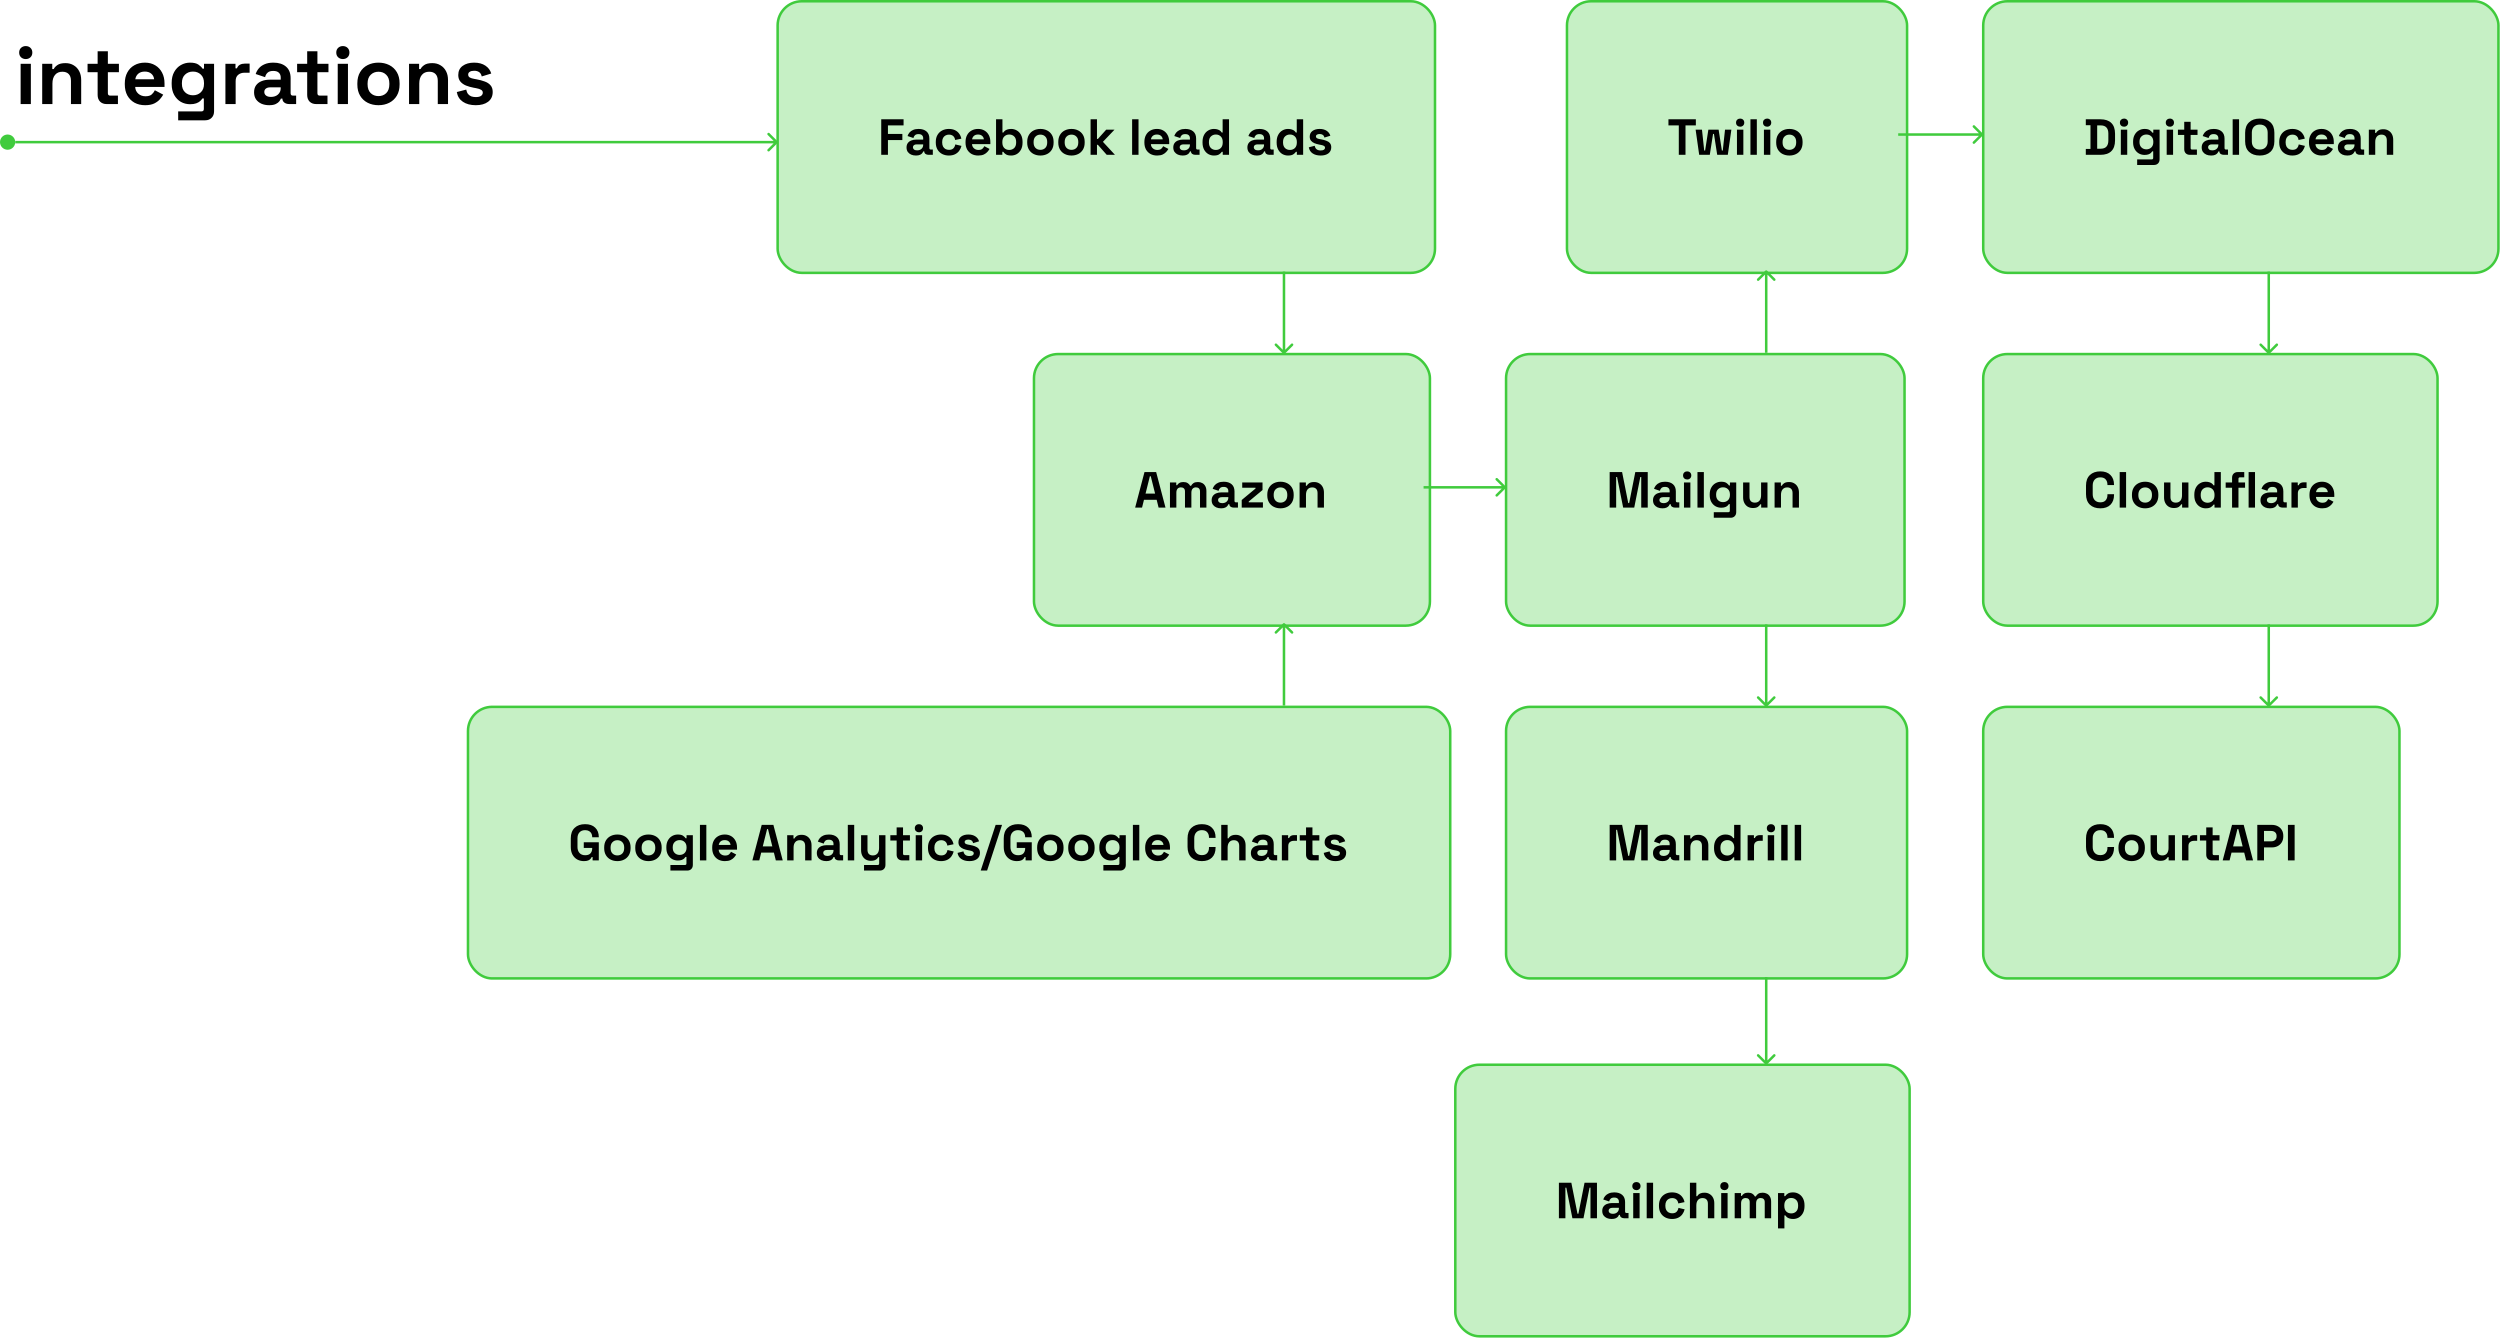 <svg width="985" height="528" viewBox="0 0 985 528" fill="none" xmlns="http://www.w3.org/2000/svg">
<rect x="593.387" y="278.5" width="158" height="107" rx="9.5" fill="#40CB3D" fill-opacity="0.3"/>
<rect x="593.387" y="278.5" width="158" height="107" rx="9.5" stroke="#40CB3D"/>
<path d="M634.207 339V325H639.107L641.527 337.2H641.887L644.307 325H649.207V339H646.647V326.94H646.287L643.887 339H639.527L637.127 326.94H636.767V339H634.207ZM655.003 339.28C654.297 339.28 653.663 339.16 653.103 338.92C652.543 338.667 652.097 338.307 651.763 337.84C651.443 337.36 651.283 336.78 651.283 336.1C651.283 335.42 651.443 334.853 651.763 334.4C652.097 333.933 652.55 333.587 653.123 333.36C653.71 333.12 654.377 333 655.123 333H657.843V332.44C657.843 331.973 657.697 331.593 657.403 331.3C657.11 330.993 656.643 330.84 656.003 330.84C655.377 330.84 654.91 330.987 654.603 331.28C654.297 331.56 654.097 331.927 654.003 332.38L651.683 331.6C651.843 331.093 652.097 330.633 652.443 330.22C652.803 329.793 653.277 329.453 653.863 329.2C654.463 328.933 655.19 328.8 656.043 328.8C657.35 328.8 658.383 329.127 659.143 329.78C659.903 330.433 660.283 331.38 660.283 332.62V336.32C660.283 336.72 660.47 336.92 660.843 336.92H661.643V339H659.963C659.47 339 659.063 338.88 658.743 338.64C658.423 338.4 658.263 338.08 658.263 337.68V337.66H657.883C657.83 337.82 657.71 338.033 657.523 338.3C657.337 338.553 657.043 338.78 656.643 338.98C656.243 339.18 655.697 339.28 655.003 339.28ZM655.443 337.24C656.15 337.24 656.723 337.047 657.163 336.66C657.617 336.26 657.843 335.733 657.843 335.08V334.88H655.303C654.837 334.88 654.47 334.98 654.203 335.18C653.937 335.38 653.803 335.66 653.803 336.02C653.803 336.38 653.943 336.673 654.223 336.9C654.503 337.127 654.91 337.24 655.443 337.24ZM663.486 339V329.08H665.966V330.38H666.326C666.486 330.033 666.786 329.707 667.226 329.4C667.666 329.08 668.333 328.92 669.226 328.92C669.999 328.92 670.673 329.1 671.246 329.46C671.833 329.807 672.286 330.293 672.606 330.92C672.926 331.533 673.086 332.253 673.086 333.08V339H670.566V333.28C670.566 332.533 670.379 331.973 670.006 331.6C669.646 331.227 669.126 331.04 668.446 331.04C667.673 331.04 667.073 331.3 666.646 331.82C666.219 332.327 666.006 333.04 666.006 333.96V339H663.486ZM679.81 339.28C679.023 339.28 678.283 339.087 677.59 338.7C676.91 338.3 676.363 337.72 675.95 336.96C675.537 336.2 675.33 335.28 675.33 334.2V333.88C675.33 332.8 675.537 331.88 675.95 331.12C676.363 330.36 676.91 329.787 677.59 329.4C678.27 329 679.01 328.8 679.81 328.8C680.41 328.8 680.91 328.873 681.31 329.02C681.723 329.153 682.057 329.327 682.31 329.54C682.563 329.753 682.757 329.98 682.89 330.22H683.25V325H685.77V339H683.29V337.8H682.93C682.703 338.173 682.35 338.513 681.87 338.82C681.403 339.127 680.717 339.28 679.81 339.28ZM680.57 337.08C681.343 337.08 681.99 336.833 682.51 336.34C683.03 335.833 683.29 335.1 683.29 334.14V333.94C683.29 332.98 683.03 332.253 682.51 331.76C682.003 331.253 681.357 331 680.57 331C679.797 331 679.15 331.253 678.63 331.76C678.11 332.253 677.85 332.98 677.85 333.94V334.14C677.85 335.1 678.11 335.833 678.63 336.34C679.15 336.833 679.797 337.08 680.57 337.08ZM688.564 339V329.08H691.044V330.2H691.404C691.551 329.8 691.791 329.507 692.124 329.32C692.471 329.133 692.871 329.04 693.324 329.04H694.524V331.28H693.284C692.644 331.28 692.117 331.453 691.704 331.8C691.291 332.133 691.084 332.653 691.084 333.36V339H688.564ZM696.494 339V329.08H699.014V339H696.494ZM697.754 327.92C697.3 327.92 696.914 327.773 696.594 327.48C696.287 327.187 696.134 326.8 696.134 326.32C696.134 325.84 696.287 325.453 696.594 325.16C696.914 324.867 697.3 324.72 697.754 324.72C698.22 324.72 698.607 324.867 698.914 325.16C699.22 325.453 699.374 325.84 699.374 326.32C699.374 326.8 699.22 327.187 698.914 327.48C698.607 327.773 698.22 327.92 697.754 327.92ZM701.806 339V325H704.326V339H701.806ZM707.119 339V325H709.639V339H707.119Z" fill="black"/>
<rect x="593.387" y="139.5" width="157" height="107" rx="9.5" fill="#40CB3D" fill-opacity="0.3"/>
<rect x="593.387" y="139.5" width="157" height="107" rx="9.5" stroke="#40CB3D"/>
<path d="M634.207 200V186H639.107L641.527 198.2H641.887L644.307 186H649.207V200H646.647V187.94H646.287L643.887 200H639.527L637.127 187.94H636.767V200H634.207ZM655.003 200.28C654.297 200.28 653.663 200.16 653.103 199.92C652.543 199.667 652.097 199.307 651.763 198.84C651.443 198.36 651.283 197.78 651.283 197.1C651.283 196.42 651.443 195.853 651.763 195.4C652.097 194.933 652.55 194.587 653.123 194.36C653.71 194.12 654.377 194 655.123 194H657.843V193.44C657.843 192.973 657.697 192.593 657.403 192.3C657.11 191.993 656.643 191.84 656.003 191.84C655.377 191.84 654.91 191.987 654.603 192.28C654.297 192.56 654.097 192.927 654.003 193.38L651.683 192.6C651.843 192.093 652.097 191.633 652.443 191.22C652.803 190.793 653.277 190.453 653.863 190.2C654.463 189.933 655.19 189.8 656.043 189.8C657.35 189.8 658.383 190.127 659.143 190.78C659.903 191.433 660.283 192.38 660.283 193.62V197.32C660.283 197.72 660.47 197.92 660.843 197.92H661.643V200H659.963C659.47 200 659.063 199.88 658.743 199.64C658.423 199.4 658.263 199.08 658.263 198.68V198.66H657.883C657.83 198.82 657.71 199.033 657.523 199.3C657.337 199.553 657.043 199.78 656.643 199.98C656.243 200.18 655.697 200.28 655.003 200.28ZM655.443 198.24C656.15 198.24 656.723 198.047 657.163 197.66C657.617 197.26 657.843 196.733 657.843 196.08V195.88H655.303C654.837 195.88 654.47 195.98 654.203 196.18C653.937 196.38 653.803 196.66 653.803 197.02C653.803 197.38 653.943 197.673 654.223 197.9C654.503 198.127 654.91 198.24 655.443 198.24ZM663.486 200V190.08H666.006V200H663.486ZM664.746 188.92C664.293 188.92 663.906 188.773 663.586 188.48C663.279 188.187 663.126 187.8 663.126 187.32C663.126 186.84 663.279 186.453 663.586 186.16C663.906 185.867 664.293 185.72 664.746 185.72C665.213 185.72 665.599 185.867 665.906 186.16C666.213 186.453 666.366 186.84 666.366 187.32C666.366 187.8 666.213 188.187 665.906 188.48C665.599 188.773 665.213 188.92 664.746 188.92ZM668.798 200V186H671.318V200H668.798ZM673.631 195.08V194.76C673.631 193.72 673.838 192.833 674.251 192.1C674.664 191.353 675.211 190.787 675.891 190.4C676.584 190 677.338 189.8 678.151 189.8C679.058 189.8 679.744 189.96 680.211 190.28C680.678 190.6 681.018 190.933 681.231 191.28H681.591V190.08H684.071V201.76C684.071 202.44 683.871 202.98 683.471 203.38C683.071 203.793 682.538 204 681.871 204H675.231V201.8H680.991C681.364 201.8 681.551 201.6 681.551 201.2V198.62H681.191C681.058 198.833 680.871 199.053 680.631 199.28C680.391 199.493 680.071 199.673 679.671 199.82C679.271 199.967 678.764 200.04 678.151 200.04C677.338 200.04 676.584 199.847 675.891 199.46C675.211 199.06 674.664 198.493 674.251 197.76C673.838 197.013 673.631 196.12 673.631 195.08ZM678.871 197.84C679.644 197.84 680.291 197.593 680.811 197.1C681.331 196.607 681.591 195.913 681.591 195.02V194.82C681.591 193.913 681.331 193.22 680.811 192.74C680.304 192.247 679.658 192 678.871 192C678.098 192 677.451 192.247 676.931 192.74C676.411 193.22 676.151 193.913 676.151 194.82V195.02C676.151 195.913 676.411 196.607 676.931 197.1C677.451 197.593 678.098 197.84 678.871 197.84ZM690.645 200.16C689.872 200.16 689.192 199.987 688.605 199.64C688.032 199.28 687.585 198.787 687.265 198.16C686.945 197.533 686.785 196.813 686.785 196V190.08H689.305V195.8C689.305 196.547 689.485 197.107 689.845 197.48C690.218 197.853 690.745 198.04 691.425 198.04C692.198 198.04 692.798 197.787 693.225 197.28C693.652 196.76 693.865 196.04 693.865 195.12V190.08H696.385V200H693.905V198.7H693.545C693.385 199.033 693.085 199.36 692.645 199.68C692.205 200 691.538 200.16 690.645 200.16ZM699.189 200V190.08H701.669V191.38H702.029C702.189 191.033 702.489 190.707 702.929 190.4C703.369 190.08 704.036 189.92 704.929 189.92C705.702 189.92 706.376 190.1 706.949 190.46C707.536 190.807 707.989 191.293 708.309 191.92C708.629 192.533 708.789 193.253 708.789 194.08V200H706.269V194.28C706.269 193.533 706.082 192.973 705.709 192.6C705.349 192.227 704.829 192.04 704.149 192.04C703.376 192.04 702.776 192.3 702.349 192.82C701.922 193.327 701.709 194.04 701.709 194.96V200H699.189Z" fill="black"/>
<rect x="573.387" y="419.5" width="179" height="107" rx="9.5" fill="#40CB3D" fill-opacity="0.3"/>
<rect x="573.387" y="419.5" width="179" height="107" rx="9.5" stroke="#40CB3D"/>
<path d="M614.207 480V466H619.107L621.527 478.2H621.887L624.307 466H629.207V480H626.647V467.94H626.287L623.887 480H619.527L617.127 467.94H616.767V480H614.207ZM635.003 480.28C634.297 480.28 633.663 480.16 633.103 479.92C632.543 479.667 632.097 479.307 631.763 478.84C631.443 478.36 631.283 477.78 631.283 477.1C631.283 476.42 631.443 475.853 631.763 475.4C632.097 474.933 632.55 474.587 633.123 474.36C633.71 474.12 634.377 474 635.123 474H637.843V473.44C637.843 472.973 637.697 472.593 637.403 472.3C637.11 471.993 636.643 471.84 636.003 471.84C635.377 471.84 634.91 471.987 634.603 472.28C634.297 472.56 634.097 472.927 634.003 473.38L631.683 472.6C631.843 472.093 632.097 471.633 632.443 471.22C632.803 470.793 633.277 470.453 633.863 470.2C634.463 469.933 635.19 469.8 636.043 469.8C637.35 469.8 638.383 470.127 639.143 470.78C639.903 471.433 640.283 472.38 640.283 473.62V477.32C640.283 477.72 640.47 477.92 640.843 477.92H641.643V480H639.963C639.47 480 639.063 479.88 638.743 479.64C638.423 479.4 638.263 479.08 638.263 478.68V478.66H637.883C637.83 478.82 637.71 479.033 637.523 479.3C637.337 479.553 637.043 479.78 636.643 479.98C636.243 480.18 635.697 480.28 635.003 480.28ZM635.443 478.24C636.15 478.24 636.723 478.047 637.163 477.66C637.617 477.26 637.843 476.733 637.843 476.08V475.88H635.303C634.837 475.88 634.47 475.98 634.203 476.18C633.937 476.38 633.803 476.66 633.803 477.02C633.803 477.38 633.943 477.673 634.223 477.9C634.503 478.127 634.91 478.24 635.443 478.24ZM643.486 480V470.08H646.006V480H643.486ZM644.746 468.92C644.293 468.92 643.906 468.773 643.586 468.48C643.279 468.187 643.126 467.8 643.126 467.32C643.126 466.84 643.279 466.453 643.586 466.16C643.906 465.867 644.293 465.72 644.746 465.72C645.213 465.72 645.599 465.867 645.906 466.16C646.213 466.453 646.366 466.84 646.366 467.32C646.366 467.8 646.213 468.187 645.906 468.48C645.599 468.773 645.213 468.92 644.746 468.92ZM648.798 480V466H651.318V480H648.798ZM658.771 480.28C657.811 480.28 656.938 480.08 656.151 479.68C655.378 479.28 654.764 478.7 654.311 477.94C653.858 477.18 653.631 476.26 653.631 475.18V474.9C653.631 473.82 653.858 472.9 654.311 472.14C654.764 471.38 655.378 470.8 656.151 470.4C656.938 470 657.811 469.8 658.771 469.8C659.718 469.8 660.531 469.967 661.211 470.3C661.891 470.633 662.438 471.093 662.851 471.68C663.278 472.253 663.558 472.907 663.691 473.64L661.251 474.16C661.198 473.76 661.078 473.4 660.891 473.08C660.704 472.76 660.438 472.507 660.091 472.32C659.758 472.133 659.338 472.04 658.831 472.04C658.324 472.04 657.864 472.153 657.451 472.38C657.051 472.593 656.731 472.92 656.491 473.36C656.264 473.787 656.151 474.313 656.151 474.94V475.14C656.151 475.767 656.264 476.3 656.491 476.74C656.731 477.167 657.051 477.493 657.451 477.72C657.864 477.933 658.324 478.04 658.831 478.04C659.591 478.04 660.164 477.847 660.551 477.46C660.951 477.06 661.204 476.54 661.311 475.9L663.751 476.48C663.578 477.187 663.278 477.833 662.851 478.42C662.438 478.993 661.891 479.447 661.211 479.78C660.531 480.113 659.718 480.28 658.771 480.28ZM665.83 480V466H668.35V471.3H668.71C668.816 471.087 668.983 470.873 669.21 470.66C669.436 470.447 669.736 470.273 670.11 470.14C670.496 469.993 670.983 469.92 671.57 469.92C672.343 469.92 673.016 470.1 673.59 470.46C674.176 470.807 674.63 471.293 674.95 471.92C675.27 472.533 675.43 473.253 675.43 474.08V480H672.91V474.28C672.91 473.533 672.723 472.973 672.35 472.6C671.99 472.227 671.47 472.04 670.79 472.04C670.016 472.04 669.416 472.3 668.99 472.82C668.563 473.327 668.35 474.04 668.35 474.96V480H665.83ZM678.154 480V470.08H680.674V480H678.154ZM679.414 468.92C678.961 468.92 678.574 468.773 678.254 468.48C677.947 468.187 677.794 467.8 677.794 467.32C677.794 466.84 677.947 466.453 678.254 466.16C678.574 465.867 678.961 465.72 679.414 465.72C679.881 465.72 680.267 465.867 680.574 466.16C680.881 466.453 681.034 466.84 681.034 467.32C681.034 467.8 680.881 468.187 680.574 468.48C680.267 468.773 679.881 468.92 679.414 468.92ZM683.466 480V470.08H685.946V471.16H686.306C686.48 470.827 686.766 470.54 687.166 470.3C687.566 470.047 688.093 469.92 688.746 469.92C689.453 469.92 690.02 470.06 690.446 470.34C690.873 470.607 691.2 470.96 691.426 471.4H691.786C692.013 470.973 692.333 470.62 692.746 470.34C693.16 470.06 693.746 469.92 694.506 469.92C695.12 469.92 695.673 470.053 696.166 470.32C696.673 470.573 697.073 470.967 697.366 471.5C697.673 472.02 697.826 472.68 697.826 473.48V480H695.306V473.66C695.306 473.113 695.166 472.707 694.886 472.44C694.606 472.16 694.213 472.02 693.706 472.02C693.133 472.02 692.686 472.207 692.366 472.58C692.06 472.94 691.906 473.46 691.906 474.14V480H689.386V473.66C689.386 473.113 689.246 472.707 688.966 472.44C688.686 472.16 688.293 472.02 687.786 472.02C687.213 472.02 686.766 472.207 686.446 472.58C686.14 472.94 685.986 473.46 685.986 474.14V480H683.466ZM700.537 484V470.08H703.017V471.28H703.377C703.603 470.893 703.957 470.553 704.437 470.26C704.917 469.953 705.603 469.8 706.497 469.8C707.297 469.8 708.037 470 708.717 470.4C709.397 470.787 709.943 471.36 710.357 472.12C710.77 472.88 710.977 473.8 710.977 474.88V475.2C710.977 476.28 710.77 477.2 710.357 477.96C709.943 478.72 709.397 479.3 708.717 479.7C708.037 480.087 707.297 480.28 706.497 480.28C705.897 480.28 705.39 480.207 704.977 480.06C704.577 479.927 704.25 479.753 703.997 479.54C703.757 479.313 703.563 479.087 703.417 478.86H703.057V484H700.537ZM705.737 478.08C706.523 478.08 707.17 477.833 707.677 477.34C708.197 476.833 708.457 476.1 708.457 475.14V474.94C708.457 473.98 708.197 473.253 707.677 472.76C707.157 472.253 706.51 472 705.737 472C704.963 472 704.317 472.253 703.797 472.76C703.277 473.253 703.017 473.98 703.017 474.94V475.14C703.017 476.1 703.277 476.833 703.797 477.34C704.317 477.833 704.963 478.08 705.737 478.08Z" fill="black"/>
<rect x="407.387" y="139.5" width="156" height="107" rx="9.5" fill="#40CB3D" fill-opacity="0.3"/>
<rect x="407.387" y="139.5" width="156" height="107" rx="9.5" stroke="#40CB3D"/>
<path d="M447.247 200L450.927 186H455.527L459.207 200H456.487L455.727 196.92H450.727L449.967 200H447.247ZM451.347 194.48H455.107L453.407 187.66H453.047L451.347 194.48ZM460.963 200V190.08H463.443V191.16H463.803C463.976 190.827 464.263 190.54 464.663 190.3C465.063 190.047 465.589 189.92 466.243 189.92C466.949 189.92 467.516 190.06 467.943 190.34C468.369 190.607 468.696 190.96 468.923 191.4H469.283C469.509 190.973 469.829 190.62 470.243 190.34C470.656 190.06 471.243 189.92 472.003 189.92C472.616 189.92 473.169 190.053 473.663 190.32C474.169 190.573 474.569 190.967 474.863 191.5C475.169 192.02 475.323 192.68 475.323 193.48V200H472.803V193.66C472.803 193.113 472.663 192.707 472.383 192.44C472.103 192.16 471.709 192.02 471.203 192.02C470.629 192.02 470.183 192.207 469.863 192.58C469.556 192.94 469.403 193.46 469.403 194.14V200H466.883V193.66C466.883 193.113 466.743 192.707 466.463 192.44C466.183 192.16 465.789 192.02 465.283 192.02C464.709 192.02 464.263 192.207 463.943 192.58C463.636 192.94 463.483 193.46 463.483 194.14V200H460.963ZM481.113 200.28C480.406 200.28 479.773 200.16 479.213 199.92C478.653 199.667 478.206 199.307 477.873 198.84C477.553 198.36 477.393 197.78 477.393 197.1C477.393 196.42 477.553 195.853 477.873 195.4C478.206 194.933 478.659 194.587 479.233 194.36C479.819 194.12 480.486 194 481.233 194H483.953V193.44C483.953 192.973 483.806 192.593 483.513 192.3C483.219 191.993 482.753 191.84 482.113 191.84C481.486 191.84 481.019 191.987 480.713 192.28C480.406 192.56 480.206 192.927 480.113 193.38L477.793 192.6C477.953 192.093 478.206 191.633 478.553 191.22C478.913 190.793 479.386 190.453 479.973 190.2C480.573 189.933 481.299 189.8 482.153 189.8C483.459 189.8 484.493 190.127 485.253 190.78C486.013 191.433 486.393 192.38 486.393 193.62V197.32C486.393 197.72 486.579 197.92 486.953 197.92H487.753V200H486.073C485.579 200 485.173 199.88 484.853 199.64C484.533 199.4 484.373 199.08 484.373 198.68V198.66H483.993C483.939 198.82 483.819 199.033 483.633 199.3C483.446 199.553 483.153 199.78 482.753 199.98C482.353 200.18 481.806 200.28 481.113 200.28ZM481.553 198.24C482.259 198.24 482.833 198.047 483.273 197.66C483.726 197.26 483.953 196.733 483.953 196.08V195.88H481.413C480.946 195.88 480.579 195.98 480.313 196.18C480.046 196.38 479.913 196.66 479.913 197.02C479.913 197.38 480.053 197.673 480.333 197.9C480.613 198.127 481.019 198.24 481.553 198.24ZM489.235 200V197L494.675 192.48V192.16H489.435V190.08H497.435V193.08L491.995 197.6V197.92H497.595V200H489.235ZM504.511 200.28C503.524 200.28 502.637 200.08 501.851 199.68C501.064 199.28 500.444 198.7 499.991 197.94C499.537 197.18 499.311 196.267 499.311 195.2V194.88C499.311 193.813 499.537 192.9 499.991 192.14C500.444 191.38 501.064 190.8 501.851 190.4C502.637 190 503.524 189.8 504.511 189.8C505.497 189.8 506.384 190 507.171 190.4C507.957 190.8 508.577 191.38 509.031 192.14C509.484 192.9 509.711 193.813 509.711 194.88V195.2C509.711 196.267 509.484 197.18 509.031 197.94C508.577 198.7 507.957 199.28 507.171 199.68C506.384 200.08 505.497 200.28 504.511 200.28ZM504.511 198.04C505.284 198.04 505.924 197.793 506.431 197.3C506.937 196.793 507.191 196.073 507.191 195.14V194.94C507.191 194.007 506.937 193.293 506.431 192.8C505.937 192.293 505.297 192.04 504.511 192.04C503.737 192.04 503.097 192.293 502.591 192.8C502.084 193.293 501.831 194.007 501.831 194.94V195.14C501.831 196.073 502.084 196.793 502.591 197.3C503.097 197.793 503.737 198.04 504.511 198.04ZM512.037 200V190.08H514.517V191.38H514.877C515.037 191.033 515.337 190.707 515.777 190.4C516.217 190.08 516.883 189.92 517.777 189.92C518.55 189.92 519.223 190.1 519.797 190.46C520.383 190.807 520.837 191.293 521.157 191.92C521.477 192.533 521.637 193.253 521.637 194.08V200H519.117V194.28C519.117 193.533 518.93 192.973 518.557 192.6C518.197 192.227 517.677 192.04 516.997 192.04C516.223 192.04 515.623 192.3 515.197 192.82C514.77 193.327 514.557 194.04 514.557 194.96V200H512.037Z" fill="black"/>
<rect x="781.387" y="139.5" width="179" height="107" rx="9.5" fill="#40CB3D" fill-opacity="0.3"/>
<rect x="781.387" y="139.5" width="179" height="107" rx="9.5" stroke="#40CB3D"/>
<path d="M827.527 200.28C825.793 200.28 824.42 199.8 823.407 198.84C822.393 197.867 821.887 196.48 821.887 194.68V191.32C821.887 189.52 822.393 188.14 823.407 187.18C824.42 186.207 825.793 185.72 827.527 185.72C829.247 185.72 830.573 186.193 831.507 187.14C832.453 188.073 832.927 189.36 832.927 191V191.12H830.327V190.92C830.327 190.093 830.093 189.413 829.627 188.88C829.173 188.347 828.473 188.08 827.527 188.08C826.593 188.08 825.86 188.367 825.327 188.94C824.793 189.513 824.527 190.293 824.527 191.28V194.72C824.527 195.693 824.793 196.473 825.327 197.06C825.86 197.633 826.593 197.92 827.527 197.92C828.473 197.92 829.173 197.653 829.627 197.12C830.093 196.573 830.327 195.893 830.327 195.08V194.72H832.927V195C832.927 196.64 832.453 197.933 831.507 198.88C830.573 199.813 829.247 200.28 827.527 200.28ZM835.158 200V186H837.678V200H835.158ZM845.19 200.28C844.204 200.28 843.317 200.08 842.53 199.68C841.744 199.28 841.124 198.7 840.67 197.94C840.217 197.18 839.99 196.267 839.99 195.2V194.88C839.99 193.813 840.217 192.9 840.67 192.14C841.124 191.38 841.744 190.8 842.53 190.4C843.317 190 844.204 189.8 845.19 189.8C846.177 189.8 847.064 190 847.85 190.4C848.637 190.8 849.257 191.38 849.71 192.14C850.164 192.9 850.39 193.813 850.39 194.88V195.2C850.39 196.267 850.164 197.18 849.71 197.94C849.257 198.7 848.637 199.28 847.85 199.68C847.064 200.08 846.177 200.28 845.19 200.28ZM845.19 198.04C845.964 198.04 846.604 197.793 847.11 197.3C847.617 196.793 847.87 196.073 847.87 195.14V194.94C847.87 194.007 847.617 193.293 847.11 192.8C846.617 192.293 845.977 192.04 845.19 192.04C844.417 192.04 843.777 192.293 843.27 192.8C842.764 193.293 842.51 194.007 842.51 194.94V195.14C842.51 196.073 842.764 196.793 843.27 197.3C843.777 197.793 844.417 198.04 845.19 198.04ZM856.496 200.16C855.723 200.16 855.043 199.987 854.456 199.64C853.883 199.28 853.436 198.787 853.116 198.16C852.796 197.533 852.636 196.813 852.636 196V190.08H855.156V195.8C855.156 196.547 855.336 197.107 855.696 197.48C856.07 197.853 856.596 198.04 857.276 198.04C858.05 198.04 858.65 197.787 859.076 197.28C859.503 196.76 859.716 196.04 859.716 195.12V190.08H862.236V200H859.756V198.7H859.396C859.236 199.033 858.936 199.36 858.496 199.68C858.056 200 857.39 200.16 856.496 200.16ZM869.041 200.28C868.254 200.28 867.514 200.087 866.821 199.7C866.141 199.3 865.594 198.72 865.181 197.96C864.767 197.2 864.561 196.28 864.561 195.2V194.88C864.561 193.8 864.767 192.88 865.181 192.12C865.594 191.36 866.141 190.787 866.821 190.4C867.501 190 868.241 189.8 869.041 189.8C869.641 189.8 870.141 189.873 870.541 190.02C870.954 190.153 871.287 190.327 871.541 190.54C871.794 190.753 871.987 190.98 872.121 191.22H872.481V186H875.001V200H872.521V198.8H872.161C871.934 199.173 871.581 199.513 871.101 199.82C870.634 200.127 869.947 200.28 869.041 200.28ZM869.801 198.08C870.574 198.08 871.221 197.833 871.741 197.34C872.261 196.833 872.521 196.1 872.521 195.14V194.94C872.521 193.98 872.261 193.253 871.741 192.76C871.234 192.253 870.587 192 869.801 192C869.027 192 868.381 192.253 867.861 192.76C867.341 193.253 867.081 193.98 867.081 194.94V195.14C867.081 196.1 867.341 196.833 867.861 197.34C868.381 197.833 869.027 198.08 869.801 198.08ZM879.435 200V192.16H876.915V190.08H879.435V188.24C879.435 187.56 879.635 187.02 880.035 186.62C880.448 186.207 880.981 186 881.635 186H884.235V188.08H882.515C882.141 188.08 881.955 188.28 881.955 188.68V190.08H884.555V192.16H881.955V200H879.435ZM885.955 200V186H888.475V200H885.955ZM894.351 200.28C893.644 200.28 893.011 200.16 892.451 199.92C891.891 199.667 891.444 199.307 891.111 198.84C890.791 198.36 890.631 197.78 890.631 197.1C890.631 196.42 890.791 195.853 891.111 195.4C891.444 194.933 891.898 194.587 892.471 194.36C893.058 194.12 893.724 194 894.471 194H897.191V193.44C897.191 192.973 897.044 192.593 896.751 192.3C896.458 191.993 895.991 191.84 895.351 191.84C894.724 191.84 894.258 191.987 893.951 192.28C893.644 192.56 893.444 192.927 893.351 193.38L891.031 192.6C891.191 192.093 891.444 191.633 891.791 191.22C892.151 190.793 892.624 190.453 893.211 190.2C893.811 189.933 894.538 189.8 895.391 189.8C896.698 189.8 897.731 190.127 898.491 190.78C899.251 191.433 899.631 192.38 899.631 193.62V197.32C899.631 197.72 899.818 197.92 900.191 197.92H900.991V200H899.311C898.818 200 898.411 199.88 898.091 199.64C897.771 199.4 897.611 199.08 897.611 198.68V198.66H897.231C897.178 198.82 897.058 199.033 896.871 199.3C896.684 199.553 896.391 199.78 895.991 199.98C895.591 200.18 895.044 200.28 894.351 200.28ZM894.791 198.24C895.498 198.24 896.071 198.047 896.511 197.66C896.964 197.26 897.191 196.733 897.191 196.08V195.88H894.651C894.184 195.88 893.818 195.98 893.551 196.18C893.284 196.38 893.151 196.66 893.151 197.02C893.151 197.38 893.291 197.673 893.571 197.9C893.851 198.127 894.258 198.24 894.791 198.24ZM902.834 200V190.08H905.314V191.2H905.674C905.82 190.8 906.06 190.507 906.394 190.32C906.74 190.133 907.14 190.04 907.594 190.04H908.794V192.28H907.554C906.914 192.28 906.387 192.453 905.974 192.8C905.56 193.133 905.354 193.653 905.354 194.36V200H902.834ZM914.932 200.28C913.945 200.28 913.072 200.073 912.312 199.66C911.565 199.233 910.978 198.64 910.552 197.88C910.138 197.107 909.932 196.2 909.932 195.16V194.92C909.932 193.88 910.138 192.98 910.552 192.22C910.965 191.447 911.545 190.853 912.292 190.44C913.038 190.013 913.905 189.8 914.892 189.8C915.865 189.8 916.712 190.02 917.432 190.46C918.152 190.887 918.712 191.487 919.112 192.26C919.512 193.02 919.712 193.907 919.712 194.92V195.78H912.492C912.518 196.46 912.772 197.013 913.252 197.44C913.732 197.867 914.318 198.08 915.012 198.08C915.718 198.08 916.238 197.927 916.572 197.62C916.905 197.313 917.158 196.973 917.332 196.6L919.392 197.68C919.205 198.027 918.932 198.407 918.572 198.82C918.225 199.22 917.758 199.567 917.172 199.86C916.585 200.14 915.838 200.28 914.932 200.28ZM912.512 193.9H917.152C917.098 193.327 916.865 192.867 916.452 192.52C916.052 192.173 915.525 192 914.872 192C914.192 192 913.652 192.173 913.252 192.52C912.852 192.867 912.605 193.327 912.512 193.9Z" fill="black"/>
<rect x="306.387" y="0.5" width="259" height="107" rx="9.5" fill="#40CB3D" fill-opacity="0.3"/>
<rect x="306.387" y="0.5" width="259" height="107" rx="9.5" stroke="#40CB3D"/>
<path d="M347.207 61V47H356.007V49.4H349.847V52.78H355.527V55.18H349.847V61H347.207ZM360.894 61.28C360.187 61.28 359.554 61.16 358.994 60.92C358.434 60.667 357.987 60.307 357.654 59.84C357.334 59.36 357.174 58.78 357.174 58.1C357.174 57.42 357.334 56.853 357.654 56.4C357.987 55.933 358.441 55.587 359.014 55.36C359.601 55.12 360.267 55 361.014 55H363.734V54.44C363.734 53.973 363.587 53.593 363.294 53.3C363.001 52.993 362.534 52.84 361.894 52.84C361.267 52.84 360.801 52.987 360.494 53.28C360.187 53.56 359.987 53.927 359.894 54.38L357.574 53.6C357.734 53.093 357.987 52.633 358.334 52.22C358.694 51.793 359.167 51.453 359.754 51.2C360.354 50.933 361.081 50.8 361.934 50.8C363.241 50.8 364.274 51.127 365.034 51.78C365.794 52.433 366.174 53.38 366.174 54.62V58.32C366.174 58.72 366.361 58.92 366.734 58.92H367.534V61H365.854C365.361 61 364.954 60.88 364.634 60.64C364.314 60.4 364.154 60.08 364.154 59.68V59.66H363.774C363.721 59.82 363.601 60.033 363.414 60.3C363.227 60.553 362.934 60.78 362.534 60.98C362.134 61.18 361.587 61.28 360.894 61.28ZM361.334 59.24C362.041 59.24 362.614 59.047 363.054 58.66C363.507 58.26 363.734 57.733 363.734 57.08V56.88H361.194C360.727 56.88 360.361 56.98 360.094 57.18C359.827 57.38 359.694 57.66 359.694 58.02C359.694 58.38 359.834 58.673 360.114 58.9C360.394 59.127 360.801 59.24 361.334 59.24ZM373.841 61.28C372.881 61.28 372.008 61.08 371.221 60.68C370.448 60.28 369.835 59.7 369.381 58.94C368.928 58.18 368.701 57.26 368.701 56.18V55.9C368.701 54.82 368.928 53.9 369.381 53.14C369.835 52.38 370.448 51.8 371.221 51.4C372.008 51 372.881 50.8 373.841 50.8C374.788 50.8 375.601 50.967 376.281 51.3C376.961 51.633 377.508 52.093 377.921 52.68C378.348 53.253 378.628 53.907 378.761 54.64L376.321 55.16C376.268 54.76 376.148 54.4 375.961 54.08C375.775 53.76 375.508 53.507 375.161 53.32C374.828 53.133 374.408 53.04 373.901 53.04C373.395 53.04 372.935 53.153 372.521 53.38C372.121 53.593 371.801 53.92 371.561 54.36C371.335 54.787 371.221 55.313 371.221 55.94V56.14C371.221 56.767 371.335 57.3 371.561 57.74C371.801 58.167 372.121 58.493 372.521 58.72C372.935 58.933 373.395 59.04 373.901 59.04C374.661 59.04 375.235 58.847 375.621 58.46C376.021 58.06 376.275 57.54 376.381 56.9L378.821 57.48C378.648 58.187 378.348 58.833 377.921 59.42C377.508 59.993 376.961 60.447 376.281 60.78C375.601 61.113 374.788 61.28 373.841 61.28ZM385.42 61.28C384.433 61.28 383.56 61.073 382.8 60.66C382.053 60.233 381.467 59.64 381.04 58.88C380.627 58.107 380.42 57.2 380.42 56.16V55.92C380.42 54.88 380.627 53.98 381.04 53.22C381.453 52.447 382.033 51.853 382.78 51.44C383.527 51.013 384.393 50.8 385.38 50.8C386.353 50.8 387.2 51.02 387.92 51.46C388.64 51.887 389.2 52.487 389.6 53.26C390 54.02 390.2 54.907 390.2 55.92V56.78H382.98C383.007 57.46 383.26 58.013 383.74 58.44C384.22 58.867 384.807 59.08 385.5 59.08C386.207 59.08 386.727 58.927 387.06 58.62C387.393 58.313 387.647 57.973 387.82 57.6L389.88 58.68C389.693 59.027 389.42 59.407 389.06 59.82C388.713 60.22 388.247 60.567 387.66 60.86C387.073 61.14 386.327 61.28 385.42 61.28ZM383 54.9H387.64C387.587 54.327 387.353 53.867 386.94 53.52C386.54 53.173 386.013 53 385.36 53C384.68 53 384.14 53.173 383.74 53.52C383.34 53.867 383.093 54.327 383 54.9ZM398.403 61.28C397.51 61.28 396.823 61.127 396.343 60.82C395.863 60.513 395.51 60.173 395.283 59.8H394.923V61H392.443V47H394.963V52.22H395.323C395.47 51.98 395.663 51.753 395.903 51.54C396.156 51.327 396.483 51.153 396.883 51.02C397.296 50.873 397.803 50.8 398.403 50.8C399.203 50.8 399.943 51 400.623 51.4C401.303 51.787 401.85 52.36 402.263 53.12C402.676 53.88 402.883 54.8 402.883 55.88V56.2C402.883 57.28 402.676 58.2 402.263 58.96C401.85 59.72 401.303 60.3 400.623 60.7C399.943 61.087 399.203 61.28 398.403 61.28ZM397.643 59.08C398.416 59.08 399.063 58.833 399.583 58.34C400.103 57.833 400.363 57.1 400.363 56.14V55.94C400.363 54.98 400.103 54.253 399.583 53.76C399.076 53.253 398.43 53 397.643 53C396.87 53 396.223 53.253 395.703 53.76C395.183 54.253 394.923 54.98 394.923 55.94V56.14C394.923 57.1 395.183 57.833 395.703 58.34C396.223 58.833 396.87 59.08 397.643 59.08ZM409.917 61.28C408.93 61.28 408.044 61.08 407.257 60.68C406.47 60.28 405.85 59.7 405.397 58.94C404.944 58.18 404.717 57.267 404.717 56.2V55.88C404.717 54.813 404.944 53.9 405.397 53.14C405.85 52.38 406.47 51.8 407.257 51.4C408.044 51 408.93 50.8 409.917 50.8C410.904 50.8 411.79 51 412.577 51.4C413.364 51.8 413.984 52.38 414.437 53.14C414.89 53.9 415.117 54.813 415.117 55.88V56.2C415.117 57.267 414.89 58.18 414.437 58.94C413.984 59.7 413.364 60.28 412.577 60.68C411.79 61.08 410.904 61.28 409.917 61.28ZM409.917 59.04C410.69 59.04 411.33 58.793 411.837 58.3C412.344 57.793 412.597 57.073 412.597 56.14V55.94C412.597 55.007 412.344 54.293 411.837 53.8C411.344 53.293 410.704 53.04 409.917 53.04C409.144 53.04 408.504 53.293 407.997 53.8C407.49 54.293 407.237 55.007 407.237 55.94V56.14C407.237 57.073 407.49 57.793 407.997 58.3C408.504 58.793 409.144 59.04 409.917 59.04ZM422.163 61.28C421.176 61.28 420.29 61.08 419.503 60.68C418.716 60.28 418.096 59.7 417.643 58.94C417.19 58.18 416.963 57.267 416.963 56.2V55.88C416.963 54.813 417.19 53.9 417.643 53.14C418.096 52.38 418.716 51.8 419.503 51.4C420.29 51 421.176 50.8 422.163 50.8C423.15 50.8 424.036 51 424.823 51.4C425.61 51.8 426.23 52.38 426.683 53.14C427.136 53.9 427.363 54.813 427.363 55.88V56.2C427.363 57.267 427.136 58.18 426.683 58.94C426.23 59.7 425.61 60.28 424.823 60.68C424.036 61.08 423.15 61.28 422.163 61.28ZM422.163 59.04C422.936 59.04 423.576 58.793 424.083 58.3C424.59 57.793 424.843 57.073 424.843 56.14V55.94C424.843 55.007 424.59 54.293 424.083 53.8C423.59 53.293 422.95 53.04 422.163 53.04C421.39 53.04 420.75 53.293 420.243 53.8C419.736 54.293 419.483 55.007 419.483 55.94V56.14C419.483 57.073 419.736 57.793 420.243 58.3C420.75 58.793 421.39 59.04 422.163 59.04ZM429.689 61V47H432.209V54.74H432.569L435.849 51.08H439.129L434.549 55.88L439.289 61H436.049L432.569 57.06H432.209V61H429.689ZM446.056 61V47H448.576V61H446.056ZM455.889 61.28C454.902 61.28 454.029 61.073 453.269 60.66C452.522 60.233 451.935 59.64 451.509 58.88C451.095 58.107 450.889 57.2 450.889 56.16V55.92C450.889 54.88 451.095 53.98 451.509 53.22C451.922 52.447 452.502 51.853 453.249 51.44C453.995 51.013 454.862 50.8 455.849 50.8C456.822 50.8 457.669 51.02 458.389 51.46C459.109 51.887 459.669 52.487 460.069 53.26C460.469 54.02 460.669 54.907 460.669 55.92V56.78H453.449C453.475 57.46 453.729 58.013 454.209 58.44C454.689 58.867 455.275 59.08 455.969 59.08C456.675 59.08 457.195 58.927 457.529 58.62C457.862 58.313 458.115 57.973 458.289 57.6L460.349 58.68C460.162 59.027 459.889 59.407 459.529 59.82C459.182 60.22 458.715 60.567 458.129 60.86C457.542 61.14 456.795 61.28 455.889 61.28ZM453.469 54.9H458.109C458.055 54.327 457.822 53.867 457.409 53.52C457.009 53.173 456.482 53 455.829 53C455.149 53 454.609 53.173 454.209 53.52C453.809 53.867 453.562 54.327 453.469 54.9ZM465.992 61.28C465.285 61.28 464.652 61.16 464.092 60.92C463.532 60.667 463.085 60.307 462.752 59.84C462.432 59.36 462.272 58.78 462.272 58.1C462.272 57.42 462.432 56.853 462.752 56.4C463.085 55.933 463.538 55.587 464.112 55.36C464.698 55.12 465.365 55 466.112 55H468.832V54.44C468.832 53.973 468.685 53.593 468.392 53.3C468.098 52.993 467.632 52.84 466.992 52.84C466.365 52.84 465.898 52.987 465.592 53.28C465.285 53.56 465.085 53.927 464.992 54.38L462.672 53.6C462.832 53.093 463.085 52.633 463.432 52.22C463.792 51.793 464.265 51.453 464.852 51.2C465.452 50.933 466.178 50.8 467.032 50.8C468.338 50.8 469.372 51.127 470.132 51.78C470.892 52.433 471.272 53.38 471.272 54.62V58.32C471.272 58.72 471.458 58.92 471.832 58.92H472.632V61H470.952C470.458 61 470.052 60.88 469.732 60.64C469.412 60.4 469.252 60.08 469.252 59.68V59.66H468.872C468.818 59.82 468.698 60.033 468.512 60.3C468.325 60.553 468.032 60.78 467.632 60.98C467.232 61.18 466.685 61.28 465.992 61.28ZM466.432 59.24C467.138 59.24 467.712 59.047 468.152 58.66C468.605 58.26 468.832 57.733 468.832 57.08V56.88H466.292C465.825 56.88 465.458 56.98 465.192 57.18C464.925 57.38 464.792 57.66 464.792 58.02C464.792 58.38 464.932 58.673 465.212 58.9C465.492 59.127 465.898 59.24 466.432 59.24ZM478.279 61.28C477.492 61.28 476.752 61.087 476.059 60.7C475.379 60.3 474.832 59.72 474.419 58.96C474.006 58.2 473.799 57.28 473.799 56.2V55.88C473.799 54.8 474.006 53.88 474.419 53.12C474.832 52.36 475.379 51.787 476.059 51.4C476.739 51 477.479 50.8 478.279 50.8C478.879 50.8 479.379 50.873 479.779 51.02C480.192 51.153 480.526 51.327 480.779 51.54C481.032 51.753 481.226 51.98 481.359 52.22H481.719V47H484.239V61H481.759V59.8H481.399C481.172 60.173 480.819 60.513 480.339 60.82C479.872 61.127 479.186 61.28 478.279 61.28ZM479.039 59.08C479.812 59.08 480.459 58.833 480.979 58.34C481.499 57.833 481.759 57.1 481.759 56.14V55.94C481.759 54.98 481.499 54.253 480.979 53.76C480.472 53.253 479.826 53 479.039 53C478.266 53 477.619 53.253 477.099 53.76C476.579 54.253 476.319 54.98 476.319 55.94V56.14C476.319 57.1 476.579 57.833 477.099 58.34C477.619 58.833 478.266 59.08 479.039 59.08ZM495.191 61.28C494.484 61.28 493.851 61.16 493.291 60.92C492.731 60.667 492.284 60.307 491.951 59.84C491.631 59.36 491.471 58.78 491.471 58.1C491.471 57.42 491.631 56.853 491.951 56.4C492.284 55.933 492.738 55.587 493.311 55.36C493.898 55.12 494.564 55 495.311 55H498.031V54.44C498.031 53.973 497.884 53.593 497.591 53.3C497.298 52.993 496.831 52.84 496.191 52.84C495.564 52.84 495.098 52.987 494.791 53.28C494.484 53.56 494.284 53.927 494.191 54.38L491.871 53.6C492.031 53.093 492.284 52.633 492.631 52.22C492.991 51.793 493.464 51.453 494.051 51.2C494.651 50.933 495.378 50.8 496.231 50.8C497.538 50.8 498.571 51.127 499.331 51.78C500.091 52.433 500.471 53.38 500.471 54.62V58.32C500.471 58.72 500.658 58.92 501.031 58.92H501.831V61H500.151C499.658 61 499.251 60.88 498.931 60.64C498.611 60.4 498.451 60.08 498.451 59.68V59.66H498.071C498.018 59.82 497.898 60.033 497.711 60.3C497.524 60.553 497.231 60.78 496.831 60.98C496.431 61.18 495.884 61.28 495.191 61.28ZM495.631 59.24C496.338 59.24 496.911 59.047 497.351 58.66C497.804 58.26 498.031 57.733 498.031 57.08V56.88H495.491C495.024 56.88 494.658 56.98 494.391 57.18C494.124 57.38 493.991 57.66 493.991 58.02C493.991 58.38 494.131 58.673 494.411 58.9C494.691 59.127 495.098 59.24 495.631 59.24ZM507.478 61.28C506.691 61.28 505.951 61.087 505.258 60.7C504.578 60.3 504.031 59.72 503.618 58.96C503.205 58.2 502.998 57.28 502.998 56.2V55.88C502.998 54.8 503.205 53.88 503.618 53.12C504.031 52.36 504.578 51.787 505.258 51.4C505.938 51 506.678 50.8 507.478 50.8C508.078 50.8 508.578 50.873 508.978 51.02C509.391 51.153 509.725 51.327 509.978 51.54C510.231 51.753 510.425 51.98 510.558 52.22H510.918V47H513.438V61H510.958V59.8H510.598C510.371 60.173 510.018 60.513 509.538 60.82C509.071 61.127 508.385 61.28 507.478 61.28ZM508.238 59.08C509.011 59.08 509.658 58.833 510.178 58.34C510.698 57.833 510.958 57.1 510.958 56.14V55.94C510.958 54.98 510.698 54.253 510.178 53.76C509.671 53.253 509.025 53 508.238 53C507.465 53 506.818 53.253 506.298 53.76C505.778 54.253 505.518 54.98 505.518 55.94V56.14C505.518 57.1 505.778 57.833 506.298 58.34C506.818 58.833 507.465 59.08 508.238 59.08ZM520.352 61.28C519.059 61.28 517.999 61 517.172 60.44C516.345 59.88 515.845 59.08 515.672 58.04L517.992 57.44C518.085 57.907 518.239 58.273 518.452 58.54C518.679 58.807 518.952 59 519.272 59.12C519.605 59.227 519.965 59.28 520.352 59.28C520.939 59.28 521.372 59.18 521.652 58.98C521.932 58.767 522.072 58.507 522.072 58.2C522.072 57.893 521.939 57.66 521.672 57.5C521.405 57.327 520.979 57.187 520.392 57.08L519.832 56.98C519.139 56.847 518.505 56.667 517.932 56.44C517.359 56.2 516.899 55.873 516.552 55.46C516.205 55.047 516.032 54.513 516.032 53.86C516.032 52.873 516.392 52.12 517.112 51.6C517.832 51.067 518.779 50.8 519.952 50.8C521.059 50.8 521.979 51.047 522.712 51.54C523.445 52.033 523.925 52.68 524.152 53.48L521.812 54.2C521.705 53.693 521.485 53.333 521.152 53.12C520.832 52.907 520.432 52.8 519.952 52.8C519.472 52.8 519.105 52.887 518.852 53.06C518.599 53.22 518.472 53.447 518.472 53.74C518.472 54.06 518.605 54.3 518.872 54.46C519.139 54.607 519.499 54.72 519.952 54.8L520.512 54.9C521.259 55.033 521.932 55.213 522.532 55.44C523.145 55.653 523.625 55.967 523.972 56.38C524.332 56.78 524.512 57.327 524.512 58.02C524.512 59.06 524.132 59.867 523.372 60.44C522.625 61 521.619 61.28 520.352 61.28Z" fill="black"/>
<rect x="617.387" y="0.5" width="134" height="107" rx="9.5" fill="#40CB3D" fill-opacity="0.3"/>
<rect x="617.387" y="0.5" width="134" height="107" rx="9.5" stroke="#40CB3D"/>
<path d="M661.447 61V49.4H657.367V47H668.167V49.4H664.087V61H661.447ZM669.477 61L668.077 51.08H670.577L671.457 59.3H671.817L673.097 51.08H677.137L678.417 59.3H678.777L679.657 51.08H682.157L680.757 61H676.577L675.297 52.78H674.937L673.657 61H669.477ZM684.361 61V51.08H686.881V61H684.361ZM685.621 49.92C685.168 49.92 684.781 49.773 684.461 49.48C684.154 49.187 684.001 48.8 684.001 48.32C684.001 47.84 684.154 47.453 684.461 47.16C684.781 46.867 685.168 46.72 685.621 46.72C686.088 46.72 686.474 46.867 686.781 47.16C687.088 47.453 687.241 47.84 687.241 48.32C687.241 48.8 687.088 49.187 686.781 49.48C686.474 49.773 686.088 49.92 685.621 49.92ZM689.673 61V47H692.193V61H689.673ZM694.986 61V51.08H697.506V61H694.986ZM696.246 49.92C695.793 49.92 695.406 49.773 695.086 49.48C694.779 49.187 694.626 48.8 694.626 48.32C694.626 47.84 694.779 47.453 695.086 47.16C695.406 46.867 695.793 46.72 696.246 46.72C696.713 46.72 697.099 46.867 697.406 47.16C697.713 47.453 697.866 47.84 697.866 48.32C697.866 48.8 697.713 49.187 697.406 49.48C697.099 49.773 696.713 49.92 696.246 49.92ZM705.018 61.28C704.032 61.28 703.145 61.08 702.358 60.68C701.572 60.28 700.952 59.7 700.498 58.94C700.045 58.18 699.818 57.267 699.818 56.2V55.88C699.818 54.813 700.045 53.9 700.498 53.14C700.952 52.38 701.572 51.8 702.358 51.4C703.145 51 704.032 50.8 705.018 50.8C706.005 50.8 706.892 51 707.678 51.4C708.465 51.8 709.085 52.38 709.538 53.14C709.992 53.9 710.218 54.813 710.218 55.88V56.2C710.218 57.267 709.992 58.18 709.538 58.94C709.085 59.7 708.465 60.28 707.678 60.68C706.892 61.08 706.005 61.28 705.018 61.28ZM705.018 59.04C705.792 59.04 706.432 58.793 706.938 58.3C707.445 57.793 707.698 57.073 707.698 56.14V55.94C707.698 55.007 707.445 54.293 706.938 53.8C706.445 53.293 705.805 53.04 705.018 53.04C704.245 53.04 703.605 53.293 703.098 53.8C702.592 54.293 702.338 55.007 702.338 55.94V56.14C702.338 57.073 702.592 57.793 703.098 58.3C703.605 58.793 704.245 59.04 705.018 59.04Z" fill="black"/>
<path d="M306.354 56.354C306.549 56.158 306.549 55.842 306.354 55.647L303.172 52.465C302.976 52.269 302.66 52.269 302.464 52.465C302.269 52.66 302.269 52.976 302.464 53.172L305.293 56L302.464 58.828C302.269 59.024 302.269 59.34 302.464 59.536C302.66 59.731 302.976 59.731 303.172 59.536L306.354 56.354ZM6 56.5L306 56.5L306 55.5L6 55.5L6 56.5Z" fill="#40CB3D"/>
<path d="M695.533 419.354C695.728 419.549 696.045 419.549 696.24 419.354L699.422 416.172C699.618 415.976 699.618 415.66 699.422 415.464C699.227 415.269 698.91 415.269 698.715 415.464L695.887 418.293L693.058 415.464C692.863 415.269 692.546 415.269 692.351 415.464C692.156 415.66 692.156 415.976 692.351 416.172L695.533 419.354ZM695.387 385V419H696.387V385H695.387Z" fill="#40CB3D"/>
<circle cx="3" cy="56" r="3" fill="#40CB3D"/>
<path d="M781.24 53.354C781.436 53.158 781.436 52.842 781.24 52.646L778.058 49.465C777.863 49.269 777.546 49.269 777.351 49.465C777.156 49.66 777.156 49.976 777.351 50.172L780.18 53L777.351 55.828C777.156 56.024 777.156 56.34 777.351 56.535C777.546 56.731 777.863 56.731 778.058 56.535L781.24 53.354ZM747.887 53.5L780.887 53.5V52.5L747.887 52.5V53.5Z" fill="#40CB3D"/>
<path d="M695.533 278.354C695.728 278.549 696.045 278.549 696.24 278.354L699.422 275.172C699.618 274.976 699.618 274.66 699.422 274.464C699.227 274.269 698.91 274.269 698.715 274.464L695.887 277.293L693.058 274.464C692.863 274.269 692.546 274.269 692.351 274.464C692.156 274.66 692.156 274.976 692.351 275.172L695.533 278.354ZM695.387 246V278H696.387V246H695.387Z" fill="#40CB3D"/>
<path d="M696.24 106.646C696.045 106.451 695.728 106.451 695.533 106.646L692.351 109.828C692.156 110.024 692.156 110.34 692.351 110.536C692.546 110.731 692.863 110.731 693.058 110.536L695.887 107.707L698.715 110.536C698.91 110.731 699.227 110.731 699.422 110.536C699.618 110.34 699.618 110.024 699.422 109.828L696.24 106.646ZM696.387 139L696.387 107L695.387 107L695.387 139L696.387 139Z" fill="#40CB3D"/>
<path d="M893.533 139.354C893.728 139.549 894.045 139.549 894.24 139.354L897.422 136.172C897.618 135.976 897.618 135.66 897.422 135.464C897.227 135.269 896.91 135.269 896.715 135.464L893.887 138.293L891.058 135.464C890.863 135.269 890.546 135.269 890.351 135.464C890.156 135.66 890.156 135.976 890.351 136.172L893.533 139.354ZM893.387 107L893.387 139L894.387 139L894.387 107L893.387 107Z" fill="#40CB3D"/>
<path d="M505.533 245.646C505.728 245.451 506.045 245.451 506.24 245.646L509.422 248.828C509.618 249.024 509.618 249.34 509.422 249.536C509.227 249.731 508.91 249.731 508.715 249.536L505.887 246.707L503.058 249.536C502.863 249.731 502.546 249.731 502.351 249.536C502.156 249.34 502.156 249.024 502.351 248.828L505.533 245.646ZM505.387 278L505.387 246L506.387 246L506.387 278L505.387 278Z" fill="#40CB3D"/>
<path d="M593.24 191.646C593.436 191.842 593.436 192.158 593.24 192.354L590.058 195.536C589.863 195.731 589.546 195.731 589.351 195.536C589.156 195.34 589.156 195.024 589.351 194.828L592.18 192L589.351 189.172C589.156 188.976 589.156 188.66 589.351 188.464C589.546 188.269 589.863 188.269 590.058 188.464L593.24 191.646ZM560.887 191.5H592.887V192.5H560.887V191.5Z" fill="#40CB3D"/>
<path d="M506.24 139.354C506.045 139.549 505.728 139.549 505.533 139.354L502.351 136.172C502.156 135.976 502.156 135.66 502.351 135.464C502.546 135.269 502.863 135.269 503.058 135.464L505.887 138.293L508.715 135.464C508.91 135.269 509.227 135.269 509.422 135.464C509.618 135.66 509.618 135.976 509.422 136.172L506.24 139.354ZM506.387 107L506.387 139L505.387 139L505.387 107L506.387 107Z" fill="#40CB3D"/>
<path d="M893.533 278.354C893.728 278.549 894.045 278.549 894.24 278.354L897.422 275.172C897.618 274.976 897.618 274.66 897.422 274.464C897.227 274.269 896.91 274.269 896.715 274.464L893.887 277.293L891.058 274.464C890.863 274.269 890.546 274.269 890.351 274.464C890.156 274.66 890.156 274.976 890.351 275.172L893.533 278.354ZM893.387 246L893.387 278L894.387 278L894.387 246L893.387 246Z" fill="#40CB3D"/>
<path d="M8.127 41V25.128H12.159V41H8.127ZM10.143 23.272C9.417 23.272 8.799 23.037 8.287 22.568C7.796 22.099 7.551 21.48 7.551 20.712C7.551 19.944 7.796 19.325 8.287 18.856C8.799 18.387 9.417 18.152 10.143 18.152C10.889 18.152 11.508 18.387 11.999 18.856C12.489 19.325 12.735 19.944 12.735 20.712C12.735 21.48 12.489 22.099 11.999 22.568C11.508 23.037 10.889 23.272 10.143 23.272ZM16.627 41V25.128H20.595V27.208H21.171C21.427 26.653 21.907 26.131 22.611 25.64C23.315 25.128 24.381 24.872 25.811 24.872C27.048 24.872 28.125 25.16 29.043 25.736C29.981 26.291 30.707 27.069 31.219 28.072C31.731 29.053 31.987 30.205 31.987 31.528V41H27.955V31.848C27.955 30.653 27.656 29.757 27.059 29.16C26.483 28.563 25.651 28.264 24.563 28.264C23.325 28.264 22.365 28.68 21.683 29.512C21 30.323 20.659 31.464 20.659 32.936V41H16.627ZM41.988 41C40.943 41 40.089 40.68 39.428 40.04C38.788 39.379 38.468 38.504 38.468 37.416V28.456H34.5V25.128H38.468V20.2H42.5V25.128H46.852V28.456H42.5V36.712C42.5 37.352 42.799 37.672 43.396 37.672H46.468V41H41.988ZM57.171 41.448C55.593 41.448 54.195 41.117 52.979 40.456C51.785 39.773 50.846 38.824 50.163 37.608C49.502 36.371 49.171 34.92 49.171 33.256V32.872C49.171 31.208 49.502 29.768 50.163 28.552C50.825 27.315 51.753 26.365 52.947 25.704C54.142 25.021 55.529 24.68 57.107 24.68C58.665 24.68 60.019 25.032 61.171 25.736C62.323 26.419 63.219 27.379 63.859 28.616C64.499 29.832 64.819 31.251 64.819 32.872V34.248H53.267C53.31 35.336 53.715 36.221 54.483 36.904C55.251 37.587 56.19 37.928 57.299 37.928C58.43 37.928 59.262 37.683 59.795 37.192C60.329 36.701 60.734 36.157 61.011 35.56L64.307 37.288C64.009 37.843 63.571 38.451 62.995 39.112C62.441 39.752 61.694 40.307 60.755 40.776C59.817 41.224 58.622 41.448 57.171 41.448ZM53.299 31.24H60.723C60.638 30.323 60.265 29.587 59.603 29.032C58.963 28.477 58.121 28.2 57.075 28.2C55.987 28.2 55.123 28.477 54.483 29.032C53.843 29.587 53.449 30.323 53.299 31.24ZM67.64 33.128V32.616C67.64 30.952 67.971 29.533 68.632 28.36C69.293 27.165 70.168 26.259 71.256 25.64C72.365 25 73.571 24.68 74.872 24.68C76.323 24.68 77.421 24.936 78.168 25.448C78.915 25.96 79.459 26.493 79.8 27.048H80.376V25.128H84.344V43.816C84.344 44.904 84.024 45.768 83.384 46.408C82.744 47.069 81.891 47.4 80.824 47.4H70.2V43.88H79.416C80.013 43.88 80.312 43.56 80.312 42.92V38.792H79.736C79.523 39.133 79.224 39.485 78.84 39.848C78.456 40.189 77.944 40.477 77.304 40.712C76.664 40.947 75.853 41.064 74.872 41.064C73.571 41.064 72.365 40.755 71.256 40.136C70.168 39.496 69.293 38.589 68.632 37.416C67.971 36.221 67.64 34.792 67.64 33.128ZM76.024 37.544C77.261 37.544 78.296 37.149 79.128 36.36C79.96 35.571 80.376 34.461 80.376 33.032V32.712C80.376 31.261 79.96 30.152 79.128 29.384C78.317 28.595 77.283 28.2 76.024 28.2C74.787 28.2 73.752 28.595 72.92 29.384C72.088 30.152 71.672 31.261 71.672 32.712V33.032C71.672 34.461 72.088 35.571 72.92 36.36C73.752 37.149 74.787 37.544 76.024 37.544ZM88.814 41V25.128H92.782V26.92H93.358C93.593 26.28 93.977 25.811 94.51 25.512C95.065 25.213 95.705 25.064 96.43 25.064H98.35V28.648H96.366C95.342 28.648 94.5 28.925 93.838 29.48C93.177 30.013 92.846 30.845 92.846 31.976V41H88.814ZM106.055 41.448C104.924 41.448 103.911 41.256 103.015 40.872C102.119 40.467 101.404 39.891 100.871 39.144C100.359 38.376 100.103 37.448 100.103 36.36C100.103 35.272 100.359 34.365 100.871 33.64C101.404 32.893 102.129 32.339 103.047 31.976C103.985 31.592 105.052 31.4 106.247 31.4H110.599V30.504C110.599 29.757 110.364 29.149 109.895 28.68C109.425 28.189 108.679 27.944 107.655 27.944C106.652 27.944 105.905 28.179 105.415 28.648C104.924 29.096 104.604 29.683 104.455 30.408L100.743 29.16C100.999 28.349 101.404 27.613 101.959 26.952C102.535 26.269 103.292 25.725 104.231 25.32C105.191 24.893 106.353 24.68 107.719 24.68C109.809 24.68 111.463 25.203 112.679 26.248C113.895 27.293 114.503 28.808 114.503 30.792V36.712C114.503 37.352 114.801 37.672 115.399 37.672H116.679V41H113.991C113.201 41 112.551 40.808 112.039 40.424C111.527 40.04 111.271 39.528 111.271 38.888V38.856H110.663C110.577 39.112 110.385 39.453 110.087 39.88C109.788 40.285 109.319 40.648 108.679 40.968C108.039 41.288 107.164 41.448 106.055 41.448ZM106.759 38.184C107.889 38.184 108.807 37.875 109.511 37.256C110.236 36.616 110.599 35.773 110.599 34.728V34.408H106.535C105.788 34.408 105.201 34.568 104.775 34.888C104.348 35.208 104.135 35.656 104.135 36.232C104.135 36.808 104.359 37.277 104.807 37.64C105.255 38.003 105.905 38.184 106.759 38.184ZM124.55 41C123.505 41 122.652 40.68 121.99 40.04C121.35 39.379 121.03 38.504 121.03 37.416V28.456H117.062V25.128H121.03V20.2H125.062V25.128H129.414V28.456H125.062V36.712C125.062 37.352 125.361 37.672 125.958 37.672H129.03V41H124.55ZM133.064 41V25.128H137.096V41H133.064ZM135.08 23.272C134.355 23.272 133.736 23.037 133.224 22.568C132.734 22.099 132.488 21.48 132.488 20.712C132.488 19.944 132.734 19.325 133.224 18.856C133.736 18.387 134.355 18.152 135.08 18.152C135.827 18.152 136.446 18.387 136.936 18.856C137.427 19.325 137.672 19.944 137.672 20.712C137.672 21.48 137.427 22.099 136.936 22.568C136.446 23.037 135.827 23.272 135.08 23.272ZM149.116 41.448C147.538 41.448 146.119 41.128 144.86 40.488C143.602 39.848 142.61 38.92 141.884 37.704C141.159 36.488 140.796 35.027 140.796 33.32V32.808C140.796 31.101 141.159 29.64 141.884 28.424C142.61 27.208 143.602 26.28 144.86 25.64C146.119 25 147.538 24.68 149.116 24.68C150.695 24.68 152.114 25 153.372 25.64C154.631 26.28 155.623 27.208 156.348 28.424C157.074 29.64 157.436 31.101 157.436 32.808V33.32C157.436 35.027 157.074 36.488 156.348 37.704C155.623 38.92 154.631 39.848 153.372 40.488C152.114 41.128 150.695 41.448 149.116 41.448ZM149.116 37.864C150.354 37.864 151.378 37.469 152.188 36.68C152.999 35.869 153.404 34.717 153.404 33.224V32.904C153.404 31.411 152.999 30.269 152.188 29.48C151.399 28.669 150.375 28.264 149.116 28.264C147.879 28.264 146.855 28.669 146.044 29.48C145.234 30.269 144.828 31.411 144.828 32.904V33.224C144.828 34.717 145.234 35.869 146.044 36.68C146.855 37.469 147.879 37.864 149.116 37.864ZM161.158 41V25.128H165.126V27.208H165.702C165.958 26.653 166.438 26.131 167.142 25.64C167.846 25.128 168.913 24.872 170.342 24.872C171.579 24.872 172.657 25.16 173.574 25.736C174.513 26.291 175.238 27.069 175.75 28.072C176.262 29.053 176.518 30.205 176.518 31.528V41H172.486V31.848C172.486 30.653 172.187 29.757 171.59 29.16C171.014 28.563 170.182 28.264 169.094 28.264C167.857 28.264 166.897 28.68 166.214 29.512C165.531 30.323 165.19 31.464 165.19 32.936V41H161.158ZM187.469 41.448C185.399 41.448 183.703 41 182.381 40.104C181.058 39.208 180.258 37.928 179.981 36.264L183.693 35.304C183.842 36.051 184.087 36.637 184.429 37.064C184.791 37.491 185.229 37.8 185.741 37.992C186.274 38.163 186.85 38.248 187.469 38.248C188.407 38.248 189.101 38.088 189.549 37.768C189.997 37.427 190.221 37.011 190.221 36.52C190.221 36.029 190.007 35.656 189.581 35.4C189.154 35.123 188.471 34.899 187.533 34.728L186.637 34.568C185.527 34.355 184.514 34.067 183.597 33.704C182.679 33.32 181.943 32.797 181.389 32.136C180.834 31.475 180.557 30.621 180.557 29.576C180.557 27.997 181.133 26.792 182.285 25.96C183.437 25.107 184.951 24.68 186.829 24.68C188.599 24.68 190.071 25.075 191.245 25.864C192.418 26.653 193.186 27.688 193.549 28.968L189.805 30.12C189.634 29.309 189.282 28.733 188.749 28.392C188.237 28.051 187.597 27.88 186.829 27.88C186.061 27.88 185.474 28.019 185.069 28.296C184.663 28.552 184.461 28.915 184.461 29.384C184.461 29.896 184.674 30.28 185.101 30.536C185.527 30.771 186.103 30.952 186.829 31.08L187.725 31.24C188.919 31.453 189.997 31.741 190.957 32.104C191.938 32.445 192.706 32.947 193.261 33.608C193.837 34.248 194.125 35.123 194.125 36.232C194.125 37.896 193.517 39.187 192.301 40.104C191.106 41 189.495 41.448 187.469 41.448Z" fill="black"/>
<rect x="781.387" y="0.5" width="203" height="107" rx="9.5" fill="#40CB3D" fill-opacity="0.3"/>
<rect x="781.387" y="0.5" width="203" height="107" rx="9.5" stroke="#40CB3D"/>
<path d="M821.807 61V58.68H823.647V49.32H821.807V47H827.567C829.447 47 830.873 47.48 831.847 48.44C832.833 49.387 833.327 50.8 833.327 52.68V55.32C833.327 57.2 832.833 58.62 831.847 59.58C830.873 60.527 829.447 61 827.567 61H821.807ZM826.287 58.6H827.607C828.673 58.6 829.453 58.32 829.947 57.76C830.44 57.2 830.687 56.413 830.687 55.4V52.6C830.687 51.573 830.44 50.787 829.947 50.24C829.453 49.68 828.673 49.4 827.607 49.4H826.287V58.6ZM835.607 61V51.08H838.127V61H835.607ZM836.867 49.92C836.414 49.92 836.027 49.773 835.707 49.48C835.4 49.187 835.247 48.8 835.247 48.32C835.247 47.84 835.4 47.453 835.707 47.16C836.027 46.867 836.414 46.72 836.867 46.72C837.334 46.72 837.72 46.867 838.027 47.16C838.334 47.453 838.487 47.84 838.487 48.32C838.487 48.8 838.334 49.187 838.027 49.48C837.72 49.773 837.334 49.92 836.867 49.92ZM840.44 56.08V55.76C840.44 54.72 840.646 53.833 841.06 53.1C841.473 52.353 842.02 51.787 842.7 51.4C843.393 51 844.146 50.8 844.96 50.8C845.866 50.8 846.553 50.96 847.02 51.28C847.486 51.6 847.826 51.933 848.04 52.28H848.4V51.08H850.88V62.76C850.88 63.44 850.68 63.98 850.28 64.38C849.88 64.793 849.346 65 848.68 65H842.04V62.8H847.8C848.173 62.8 848.36 62.6 848.36 62.2V59.62H848C847.866 59.833 847.68 60.053 847.44 60.28C847.2 60.493 846.88 60.673 846.48 60.82C846.08 60.967 845.573 61.04 844.96 61.04C844.146 61.04 843.393 60.847 842.7 60.46C842.02 60.06 841.473 59.493 841.06 58.76C840.646 58.013 840.44 57.12 840.44 56.08ZM845.68 58.84C846.453 58.84 847.1 58.593 847.62 58.1C848.14 57.607 848.4 56.913 848.4 56.02V55.82C848.4 54.913 848.14 54.22 847.62 53.74C847.113 53.247 846.466 53 845.68 53C844.906 53 844.26 53.247 843.74 53.74C843.22 54.22 842.96 54.913 842.96 55.82V56.02C842.96 56.913 843.22 57.607 843.74 58.1C844.26 58.593 844.906 58.84 845.68 58.84ZM853.673 61V51.08H856.193V61H853.673ZM854.933 49.92C854.48 49.92 854.093 49.773 853.773 49.48C853.467 49.187 853.313 48.8 853.313 48.32C853.313 47.84 853.467 47.453 853.773 47.16C854.093 46.867 854.48 46.72 854.933 46.72C855.4 46.72 855.787 46.867 856.093 47.16C856.4 47.453 856.553 47.84 856.553 48.32C856.553 48.8 856.4 49.187 856.093 49.48C855.787 49.773 855.4 49.92 854.933 49.92ZM862.786 61C862.133 61 861.599 60.8 861.186 60.4C860.786 59.987 860.586 59.44 860.586 58.76V53.16H858.106V51.08H860.586V48H863.106V51.08H865.826V53.16H863.106V58.32C863.106 58.72 863.293 58.92 863.666 58.92H865.586V61H862.786ZM871.187 61.28C870.48 61.28 869.847 61.16 869.287 60.92C868.727 60.667 868.28 60.307 867.947 59.84C867.627 59.36 867.467 58.78 867.467 58.1C867.467 57.42 867.627 56.853 867.947 56.4C868.28 55.933 868.734 55.587 869.307 55.36C869.894 55.12 870.56 55 871.307 55H874.027V54.44C874.027 53.973 873.88 53.593 873.587 53.3C873.294 52.993 872.827 52.84 872.187 52.84C871.56 52.84 871.094 52.987 870.787 53.28C870.48 53.56 870.28 53.927 870.187 54.38L867.867 53.6C868.027 53.093 868.28 52.633 868.627 52.22C868.987 51.793 869.46 51.453 870.047 51.2C870.647 50.933 871.374 50.8 872.227 50.8C873.534 50.8 874.567 51.127 875.327 51.78C876.087 52.433 876.467 53.38 876.467 54.62V58.32C876.467 58.72 876.654 58.92 877.027 58.92H877.827V61H876.147C875.654 61 875.247 60.88 874.927 60.64C874.607 60.4 874.447 60.08 874.447 59.68V59.66H874.067C874.014 59.82 873.894 60.033 873.707 60.3C873.52 60.553 873.227 60.78 872.827 60.98C872.427 61.18 871.88 61.28 871.187 61.28ZM871.627 59.24C872.334 59.24 872.907 59.047 873.347 58.66C873.8 58.26 874.027 57.733 874.027 57.08V56.88H871.487C871.02 56.88 870.654 56.98 870.387 57.18C870.12 57.38 869.987 57.66 869.987 58.02C869.987 58.38 870.127 58.673 870.407 58.9C870.687 59.127 871.094 59.24 871.627 59.24ZM879.67 61V47H882.19V61H879.67ZM890.342 61.28C888.582 61.28 887.182 60.8 886.142 59.84C885.102 58.867 884.582 57.48 884.582 55.68V52.32C884.582 50.52 885.102 49.14 886.142 48.18C887.182 47.207 888.582 46.72 890.342 46.72C892.102 46.72 893.502 47.207 894.542 48.18C895.582 49.14 896.102 50.52 896.102 52.32V55.68C896.102 57.48 895.582 58.867 894.542 59.84C893.502 60.8 892.102 61.28 890.342 61.28ZM890.342 58.92C891.329 58.92 892.095 58.633 892.642 58.06C893.189 57.487 893.462 56.72 893.462 55.76V52.24C893.462 51.28 893.189 50.513 892.642 49.94C892.095 49.367 891.329 49.08 890.342 49.08C889.369 49.08 888.602 49.367 888.042 49.94C887.495 50.513 887.222 51.28 887.222 52.24V55.76C887.222 56.72 887.495 57.487 888.042 58.06C888.602 58.633 889.369 58.92 890.342 58.92ZM903.158 61.28C902.198 61.28 901.324 61.08 900.538 60.68C899.764 60.28 899.151 59.7 898.698 58.94C898.244 58.18 898.018 57.26 898.018 56.18V55.9C898.018 54.82 898.244 53.9 898.698 53.14C899.151 52.38 899.764 51.8 900.538 51.4C901.324 51 902.198 50.8 903.158 50.8C904.104 50.8 904.918 50.967 905.598 51.3C906.278 51.633 906.824 52.093 907.238 52.68C907.664 53.253 907.944 53.907 908.078 54.64L905.638 55.16C905.584 54.76 905.464 54.4 905.278 54.08C905.091 53.76 904.824 53.507 904.478 53.32C904.144 53.133 903.724 53.04 903.218 53.04C902.711 53.04 902.251 53.153 901.838 53.38C901.438 53.593 901.118 53.92 900.878 54.36C900.651 54.787 900.538 55.313 900.538 55.94V56.14C900.538 56.767 900.651 57.3 900.878 57.74C901.118 58.167 901.438 58.493 901.838 58.72C902.251 58.933 902.711 59.04 903.218 59.04C903.978 59.04 904.551 58.847 904.938 58.46C905.338 58.06 905.591 57.54 905.698 56.9L908.138 57.48C907.964 58.187 907.664 58.833 907.238 59.42C906.824 59.993 906.278 60.447 905.598 60.78C904.918 61.113 904.104 61.28 903.158 61.28ZM914.736 61.28C913.75 61.28 912.876 61.073 912.116 60.66C911.37 60.233 910.783 59.64 910.356 58.88C909.943 58.107 909.736 57.2 909.736 56.16V55.92C909.736 54.88 909.943 53.98 910.356 53.22C910.77 52.447 911.35 51.853 912.096 51.44C912.843 51.013 913.71 50.8 914.696 50.8C915.67 50.8 916.516 51.02 917.236 51.46C917.956 51.887 918.516 52.487 918.916 53.26C919.316 54.02 919.516 54.907 919.516 55.92V56.78H912.296C912.323 57.46 912.576 58.013 913.056 58.44C913.536 58.867 914.123 59.08 914.816 59.08C915.523 59.08 916.043 58.927 916.376 58.62C916.71 58.313 916.963 57.973 917.136 57.6L919.196 58.68C919.01 59.027 918.736 59.407 918.376 59.82C918.03 60.22 917.563 60.567 916.976 60.86C916.39 61.14 915.643 61.28 914.736 61.28ZM912.316 54.9H916.956C916.903 54.327 916.67 53.867 916.256 53.52C915.856 53.173 915.33 53 914.676 53C913.996 53 913.456 53.173 913.056 53.52C912.656 53.867 912.41 54.327 912.316 54.9ZM924.839 61.28C924.133 61.28 923.499 61.16 922.939 60.92C922.379 60.667 921.933 60.307 921.599 59.84C921.279 59.36 921.119 58.78 921.119 58.1C921.119 57.42 921.279 56.853 921.599 56.4C921.933 55.933 922.386 55.587 922.959 55.36C923.546 55.12 924.213 55 924.959 55H927.679V54.44C927.679 53.973 927.533 53.593 927.239 53.3C926.946 52.993 926.479 52.84 925.839 52.84C925.213 52.84 924.746 52.987 924.439 53.28C924.133 53.56 923.933 53.927 923.839 54.38L921.519 53.6C921.679 53.093 921.933 52.633 922.279 52.22C922.639 51.793 923.113 51.453 923.699 51.2C924.299 50.933 925.026 50.8 925.879 50.8C927.186 50.8 928.219 51.127 928.979 51.78C929.739 52.433 930.119 53.38 930.119 54.62V58.32C930.119 58.72 930.306 58.92 930.679 58.92H931.479V61H929.799C929.306 61 928.899 60.88 928.579 60.64C928.259 60.4 928.099 60.08 928.099 59.68V59.66H927.719C927.666 59.82 927.546 60.033 927.359 60.3C927.173 60.553 926.879 60.78 926.479 60.98C926.079 61.18 925.533 61.28 924.839 61.28ZM925.279 59.24C925.986 59.24 926.559 59.047 926.999 58.66C927.453 58.26 927.679 57.733 927.679 57.08V56.88H925.139C924.673 56.88 924.306 56.98 924.039 57.18C923.773 57.38 923.639 57.66 923.639 58.02C923.639 58.38 923.779 58.673 924.059 58.9C924.339 59.127 924.746 59.24 925.279 59.24ZM933.322 61V51.08H935.802V52.38H936.162C936.322 52.033 936.622 51.707 937.062 51.4C937.502 51.08 938.169 50.92 939.062 50.92C939.835 50.92 940.509 51.1 941.082 51.46C941.669 51.807 942.122 52.293 942.442 52.92C942.762 53.533 942.922 54.253 942.922 55.08V61H940.402V55.28C940.402 54.533 940.215 53.973 939.842 53.6C939.482 53.227 938.962 53.04 938.282 53.04C937.509 53.04 936.909 53.3 936.482 53.82C936.055 54.327 935.842 55.04 935.842 55.96V61H933.322Z" fill="black"/>
<rect x="781.387" y="278.5" width="164" height="107" rx="9.5" fill="#40CB3D" fill-opacity="0.3"/>
<rect x="781.387" y="278.5" width="164" height="107" rx="9.5" stroke="#40CB3D"/>
<path d="M827.527 339.28C825.793 339.28 824.42 338.8 823.407 337.84C822.393 336.867 821.887 335.48 821.887 333.68V330.32C821.887 328.52 822.393 327.14 823.407 326.18C824.42 325.207 825.793 324.72 827.527 324.72C829.247 324.72 830.573 325.193 831.507 326.14C832.453 327.073 832.927 328.36 832.927 330V330.12H830.327V329.92C830.327 329.093 830.093 328.413 829.627 327.88C829.173 327.347 828.473 327.08 827.527 327.08C826.593 327.08 825.86 327.367 825.327 327.94C824.793 328.513 824.527 329.293 824.527 330.28V333.72C824.527 334.693 824.793 335.473 825.327 336.06C825.86 336.633 826.593 336.92 827.527 336.92C828.473 336.92 829.173 336.653 829.627 336.12C830.093 335.573 830.327 334.893 830.327 334.08V333.72H832.927V334C832.927 335.64 832.453 336.933 831.507 337.88C830.573 338.813 829.247 339.28 827.527 339.28ZM839.878 339.28C838.891 339.28 838.004 339.08 837.218 338.68C836.431 338.28 835.811 337.7 835.358 336.94C834.904 336.18 834.678 335.267 834.678 334.2V333.88C834.678 332.813 834.904 331.9 835.358 331.14C835.811 330.38 836.431 329.8 837.218 329.4C838.004 329 838.891 328.8 839.878 328.8C840.864 328.8 841.751 329 842.538 329.4C843.324 329.8 843.944 330.38 844.398 331.14C844.851 331.9 845.078 332.813 845.078 333.88V334.2C845.078 335.267 844.851 336.18 844.398 336.94C843.944 337.7 843.324 338.28 842.538 338.68C841.751 339.08 840.864 339.28 839.878 339.28ZM839.878 337.04C840.651 337.04 841.291 336.793 841.798 336.3C842.304 335.793 842.558 335.073 842.558 334.14V333.94C842.558 333.007 842.304 332.293 841.798 331.8C841.304 331.293 840.664 331.04 839.878 331.04C839.104 331.04 838.464 331.293 837.958 331.8C837.451 332.293 837.198 333.007 837.198 333.94V334.14C837.198 335.073 837.451 335.793 837.958 336.3C838.464 336.793 839.104 337.04 839.878 337.04ZM851.184 339.16C850.411 339.16 849.731 338.987 849.144 338.64C848.571 338.28 848.124 337.787 847.804 337.16C847.484 336.533 847.324 335.813 847.324 335V329.08H849.844V334.8C849.844 335.547 850.024 336.107 850.384 336.48C850.757 336.853 851.284 337.04 851.964 337.04C852.737 337.04 853.337 336.787 853.764 336.28C854.191 335.76 854.404 335.04 854.404 334.12V329.08H856.924V339H854.444V337.7H854.084C853.924 338.033 853.624 338.36 853.184 338.68C852.744 339 852.077 339.16 851.184 339.16ZM859.728 339V329.08H862.208V330.2H862.568C862.715 329.8 862.955 329.507 863.288 329.32C863.635 329.133 864.035 329.04 864.488 329.04H865.688V331.28H864.448C863.808 331.28 863.281 331.453 862.868 331.8C862.455 332.133 862.248 332.653 862.248 333.36V339H859.728ZM871.458 339C870.804 339 870.271 338.8 869.858 338.4C869.458 337.987 869.258 337.44 869.258 336.76V331.16H866.778V329.08H869.258V326H871.778V329.08H874.498V331.16H871.778V336.32C871.778 336.72 871.964 336.92 872.338 336.92H874.258V339H871.458ZM875.739 339L879.419 325H884.019L887.699 339H884.979L884.219 335.92H879.219L878.459 339H875.739ZM879.839 333.48H883.599L881.899 326.66H881.539L879.839 333.48ZM889.375 339V325H895.135C896.015 325 896.788 325.18 897.455 325.54C898.135 325.887 898.661 326.38 899.035 327.02C899.421 327.66 899.615 328.42 899.615 329.3V329.58C899.615 330.447 899.415 331.207 899.015 331.86C898.628 332.5 898.095 333 897.415 333.36C896.748 333.707 895.988 333.88 895.135 333.88H892.015V339H889.375ZM892.015 331.48H894.875C895.501 331.48 896.008 331.307 896.395 330.96C896.781 330.613 896.975 330.14 896.975 329.54V329.34C896.975 328.74 896.781 328.267 896.395 327.92C896.008 327.573 895.501 327.4 894.875 327.4H892.015V331.48ZM901.445 339V325H904.085V339H901.445Z" fill="black"/>
<rect x="184.387" y="278.5" width="387" height="107" rx="9.5" fill="#40CB3D" fill-opacity="0.3"/>
<rect x="184.387" y="278.5" width="387" height="107" rx="9.5" stroke="#40CB3D"/>
<path d="M230.047 339.28C229.087 339.28 228.213 339.067 227.427 338.64C226.653 338.2 226.033 337.567 225.567 336.74C225.113 335.9 224.887 334.88 224.887 333.68V330.32C224.887 328.52 225.393 327.14 226.407 326.18C227.42 325.207 228.793 324.72 230.527 324.72C232.247 324.72 233.573 325.18 234.507 326.1C235.453 327.007 235.927 328.24 235.927 329.8V329.88H233.327V329.72C233.327 329.227 233.22 328.78 233.007 328.38C232.807 327.98 232.5 327.667 232.087 327.44C231.673 327.2 231.153 327.08 230.527 327.08C229.593 327.08 228.86 327.367 228.327 327.94C227.793 328.513 227.527 329.293 227.527 330.28V333.72C227.527 334.693 227.793 335.48 228.327 336.08C228.86 336.667 229.607 336.96 230.567 336.96C231.527 336.96 232.227 336.707 232.667 336.2C233.107 335.693 233.327 335.053 233.327 334.28V334.08H230.007V331.84H235.927V339H233.487V337.66H233.127C233.033 337.887 232.88 338.127 232.667 338.38C232.467 338.633 232.16 338.847 231.747 339.02C231.333 339.193 230.767 339.28 230.047 339.28ZM243.249 339.28C242.262 339.28 241.376 339.08 240.589 338.68C239.802 338.28 239.182 337.7 238.729 336.94C238.276 336.18 238.049 335.267 238.049 334.2V333.88C238.049 332.813 238.276 331.9 238.729 331.14C239.182 330.38 239.802 329.8 240.589 329.4C241.376 329 242.262 328.8 243.249 328.8C244.236 328.8 245.122 329 245.909 329.4C246.696 329.8 247.316 330.38 247.769 331.14C248.222 331.9 248.449 332.813 248.449 333.88V334.2C248.449 335.267 248.222 336.18 247.769 336.94C247.316 337.7 246.696 338.28 245.909 338.68C245.122 339.08 244.236 339.28 243.249 339.28ZM243.249 337.04C244.022 337.04 244.662 336.793 245.169 336.3C245.676 335.793 245.929 335.073 245.929 334.14V333.94C245.929 333.007 245.676 332.293 245.169 331.8C244.676 331.293 244.036 331.04 243.249 331.04C242.476 331.04 241.836 331.293 241.329 331.8C240.822 332.293 240.569 333.007 240.569 333.94V334.14C240.569 335.073 240.822 335.793 241.329 336.3C241.836 336.793 242.476 337.04 243.249 337.04ZM255.495 339.28C254.508 339.28 253.622 339.08 252.835 338.68C252.048 338.28 251.428 337.7 250.975 336.94C250.522 336.18 250.295 335.267 250.295 334.2V333.88C250.295 332.813 250.522 331.9 250.975 331.14C251.428 330.38 252.048 329.8 252.835 329.4C253.622 329 254.508 328.8 255.495 328.8C256.482 328.8 257.368 329 258.155 329.4C258.942 329.8 259.562 330.38 260.015 331.14C260.468 331.9 260.695 332.813 260.695 333.88V334.2C260.695 335.267 260.468 336.18 260.015 336.94C259.562 337.7 258.942 338.28 258.155 338.68C257.368 339.08 256.482 339.28 255.495 339.28ZM255.495 337.04C256.268 337.04 256.908 336.793 257.415 336.3C257.922 335.793 258.175 335.073 258.175 334.14V333.94C258.175 333.007 257.922 332.293 257.415 331.8C256.922 331.293 256.282 331.04 255.495 331.04C254.722 331.04 254.082 331.293 253.575 331.8C253.068 332.293 252.815 333.007 252.815 333.94V334.14C252.815 335.073 253.068 335.793 253.575 336.3C254.082 336.793 254.722 337.04 255.495 337.04ZM262.541 334.08V333.76C262.541 332.72 262.748 331.833 263.161 331.1C263.574 330.353 264.121 329.787 264.801 329.4C265.494 329 266.248 328.8 267.061 328.8C267.968 328.8 268.654 328.96 269.121 329.28C269.588 329.6 269.928 329.933 270.141 330.28H270.501V329.08H272.981V340.76C272.981 341.44 272.781 341.98 272.381 342.38C271.981 342.793 271.448 343 270.781 343H264.141V340.8H269.901C270.274 340.8 270.461 340.6 270.461 340.2V337.62H270.101C269.968 337.833 269.781 338.053 269.541 338.28C269.301 338.493 268.981 338.673 268.581 338.82C268.181 338.967 267.674 339.04 267.061 339.04C266.248 339.04 265.494 338.847 264.801 338.46C264.121 338.06 263.574 337.493 263.161 336.76C262.748 336.013 262.541 335.12 262.541 334.08ZM267.781 336.84C268.554 336.84 269.201 336.593 269.721 336.1C270.241 335.607 270.501 334.913 270.501 334.02V333.82C270.501 332.913 270.241 332.22 269.721 331.74C269.214 331.247 268.568 331 267.781 331C267.008 331 266.361 331.247 265.841 331.74C265.321 332.22 265.061 332.913 265.061 333.82V334.02C265.061 334.913 265.321 335.607 265.841 336.1C266.361 336.593 267.008 336.84 267.781 336.84ZM275.775 339V325H278.295V339H275.775ZM285.608 339.28C284.621 339.28 283.748 339.073 282.988 338.66C282.241 338.233 281.654 337.64 281.228 336.88C280.814 336.107 280.608 335.2 280.608 334.16V333.92C280.608 332.88 280.814 331.98 281.228 331.22C281.641 330.447 282.221 329.853 282.968 329.44C283.714 329.013 284.581 328.8 285.567 328.8C286.541 328.8 287.388 329.02 288.108 329.46C288.828 329.887 289.388 330.487 289.787 331.26C290.188 332.02 290.388 332.907 290.388 333.92V334.78H283.168C283.194 335.46 283.448 336.013 283.928 336.44C284.408 336.867 284.994 337.08 285.688 337.08C286.394 337.08 286.914 336.927 287.248 336.62C287.581 336.313 287.834 335.973 288.008 335.6L290.068 336.68C289.881 337.027 289.608 337.407 289.248 337.82C288.901 338.22 288.434 338.567 287.848 338.86C287.261 339.14 286.514 339.28 285.608 339.28ZM283.188 332.9H287.828C287.774 332.327 287.541 331.867 287.128 331.52C286.728 331.173 286.201 331 285.548 331C284.868 331 284.328 331.173 283.928 331.52C283.528 331.867 283.281 332.327 283.188 332.9ZM296.434 339L300.114 325H304.714L308.394 339H305.674L304.914 335.92H299.914L299.154 339H296.434ZM300.534 333.48H304.294L302.594 326.66H302.234L300.534 333.48ZM310.15 339V329.08H312.63V330.38H312.99C313.15 330.033 313.45 329.707 313.89 329.4C314.33 329.08 314.997 328.92 315.89 328.92C316.663 328.92 317.337 329.1 317.91 329.46C318.497 329.807 318.95 330.293 319.27 330.92C319.59 331.533 319.75 332.253 319.75 333.08V339H317.23V333.28C317.23 332.533 317.043 331.973 316.67 331.6C316.31 331.227 315.79 331.04 315.11 331.04C314.337 331.04 313.737 331.3 313.31 331.82C312.883 332.327 312.67 333.04 312.67 333.96V339H310.15ZM325.554 339.28C324.848 339.28 324.214 339.16 323.654 338.92C323.094 338.667 322.648 338.307 322.314 337.84C321.994 337.36 321.834 336.78 321.834 336.1C321.834 335.42 321.994 334.853 322.314 334.4C322.648 333.933 323.101 333.587 323.674 333.36C324.261 333.12 324.928 333 325.674 333H328.394V332.44C328.394 331.973 328.248 331.593 327.954 331.3C327.661 330.993 327.194 330.84 326.554 330.84C325.928 330.84 325.461 330.987 325.154 331.28C324.848 331.56 324.648 331.927 324.554 332.38L322.234 331.6C322.394 331.093 322.648 330.633 322.994 330.22C323.354 329.793 323.828 329.453 324.414 329.2C325.014 328.933 325.741 328.8 326.594 328.8C327.901 328.8 328.934 329.127 329.694 329.78C330.454 330.433 330.834 331.38 330.834 332.62V336.32C330.834 336.72 331.021 336.92 331.394 336.92H332.194V339H330.514C330.021 339 329.614 338.88 329.294 338.64C328.974 338.4 328.814 338.08 328.814 337.68V337.66H328.434C328.381 337.82 328.261 338.033 328.074 338.3C327.888 338.553 327.594 338.78 327.194 338.98C326.794 339.18 326.248 339.28 325.554 339.28ZM325.994 337.24C326.701 337.24 327.274 337.047 327.714 336.66C328.168 336.26 328.394 335.733 328.394 335.08V334.88H325.854C325.388 334.88 325.021 334.98 324.754 335.18C324.488 335.38 324.354 335.66 324.354 336.02C324.354 336.38 324.494 336.673 324.774 336.9C325.054 337.127 325.461 337.24 325.994 337.24ZM334.037 339V325H336.557V339H334.037ZM340.429 343V340.8H345.829C346.203 340.8 346.389 340.6 346.389 340.2V337.7H346.029C345.923 337.927 345.756 338.153 345.529 338.38C345.303 338.607 344.996 338.793 344.609 338.94C344.223 339.087 343.729 339.16 343.129 339.16C342.356 339.16 341.676 338.987 341.089 338.64C340.516 338.28 340.069 337.787 339.749 337.16C339.429 336.533 339.269 335.813 339.269 335V329.08H341.789V334.8C341.789 335.547 341.969 336.107 342.329 336.48C342.703 336.853 343.229 337.04 343.909 337.04C344.683 337.04 345.283 336.787 345.709 336.28C346.136 335.76 346.349 335.04 346.349 334.12V329.08H348.869V340.76C348.869 341.44 348.669 341.98 348.269 342.38C347.869 342.793 347.336 343 346.669 343H340.429ZM355.473 339C354.82 339 354.287 338.8 353.873 338.4C353.473 337.987 353.273 337.44 353.273 336.76V331.16H350.793V329.08H353.273V326H355.793V329.08H358.513V331.16H355.793V336.32C355.793 336.72 355.98 336.92 356.353 336.92H358.273V339H355.473ZM360.795 339V329.08H363.315V339H360.795ZM362.055 327.92C361.601 327.92 361.215 327.773 360.895 327.48C360.588 327.187 360.435 326.8 360.435 326.32C360.435 325.84 360.588 325.453 360.895 325.16C361.215 324.867 361.601 324.72 362.055 324.72C362.521 324.72 362.908 324.867 363.215 325.16C363.521 325.453 363.675 325.84 363.675 326.32C363.675 326.8 363.521 327.187 363.215 327.48C362.908 327.773 362.521 327.92 362.055 327.92ZM370.767 339.28C369.807 339.28 368.934 339.08 368.147 338.68C367.374 338.28 366.76 337.7 366.307 336.94C365.854 336.18 365.627 335.26 365.627 334.18V333.9C365.627 332.82 365.854 331.9 366.307 331.14C366.76 330.38 367.374 329.8 368.147 329.4C368.934 329 369.807 328.8 370.767 328.8C371.714 328.8 372.527 328.967 373.207 329.3C373.887 329.633 374.434 330.093 374.847 330.68C375.274 331.253 375.554 331.907 375.687 332.64L373.247 333.16C373.194 332.76 373.074 332.4 372.887 332.08C372.7 331.76 372.434 331.507 372.087 331.32C371.754 331.133 371.334 331.04 370.827 331.04C370.32 331.04 369.86 331.153 369.447 331.38C369.047 331.593 368.727 331.92 368.487 332.36C368.26 332.787 368.147 333.313 368.147 333.94V334.14C368.147 334.767 368.26 335.3 368.487 335.74C368.727 336.167 369.047 336.493 369.447 336.72C369.86 336.933 370.32 337.04 370.827 337.04C371.587 337.04 372.16 336.847 372.547 336.46C372.947 336.06 373.2 335.54 373.307 334.9L375.747 335.48C375.574 336.187 375.274 336.833 374.847 337.42C374.434 337.993 373.887 338.447 373.207 338.78C372.527 339.113 371.714 339.28 370.767 339.28ZM381.946 339.28C380.652 339.28 379.592 339 378.766 338.44C377.939 337.88 377.439 337.08 377.266 336.04L379.586 335.44C379.679 335.907 379.832 336.273 380.046 336.54C380.272 336.807 380.546 337 380.866 337.12C381.199 337.227 381.559 337.28 381.946 337.28C382.532 337.28 382.966 337.18 383.246 336.98C383.526 336.767 383.666 336.507 383.666 336.2C383.666 335.893 383.532 335.66 383.266 335.5C382.999 335.327 382.572 335.187 381.986 335.08L381.426 334.98C380.732 334.847 380.099 334.667 379.526 334.44C378.952 334.2 378.492 333.873 378.146 333.46C377.799 333.047 377.626 332.513 377.626 331.86C377.626 330.873 377.986 330.12 378.706 329.6C379.426 329.067 380.372 328.8 381.546 328.8C382.652 328.8 383.572 329.047 384.306 329.54C385.039 330.033 385.519 330.68 385.746 331.48L383.406 332.2C383.299 331.693 383.079 331.333 382.746 331.12C382.426 330.907 382.026 330.8 381.546 330.8C381.066 330.8 380.699 330.887 380.446 331.06C380.192 331.22 380.066 331.447 380.066 331.74C380.066 332.06 380.199 332.3 380.466 332.46C380.732 332.607 381.092 332.72 381.546 332.8L382.106 332.9C382.852 333.033 383.526 333.213 384.126 333.44C384.739 333.653 385.219 333.967 385.566 334.38C385.926 334.78 386.106 335.327 386.106 336.02C386.106 337.06 385.726 337.867 384.966 338.44C384.219 339 383.212 339.28 381.946 339.28ZM386.399 343L392.279 325H394.799L388.919 343H386.399ZM400.633 339.28C399.673 339.28 398.799 339.067 398.013 338.64C397.239 338.2 396.619 337.567 396.153 336.74C395.699 335.9 395.473 334.88 395.473 333.68V330.32C395.473 328.52 395.979 327.14 396.993 326.18C398.006 325.207 399.379 324.72 401.113 324.72C402.833 324.72 404.159 325.18 405.093 326.1C406.039 327.007 406.513 328.24 406.513 329.8V329.88H403.913V329.72C403.913 329.227 403.806 328.78 403.593 328.38C403.393 327.98 403.086 327.667 402.673 327.44C402.259 327.2 401.739 327.08 401.113 327.08C400.179 327.08 399.446 327.367 398.913 327.94C398.379 328.513 398.113 329.293 398.113 330.28V333.72C398.113 334.693 398.379 335.48 398.913 336.08C399.446 336.667 400.193 336.96 401.153 336.96C402.113 336.96 402.813 336.707 403.253 336.2C403.693 335.693 403.913 335.053 403.913 334.28V334.08H400.593V331.84H406.513V339H404.073V337.66H403.713C403.619 337.887 403.466 338.127 403.253 338.38C403.053 338.633 402.746 338.847 402.333 339.02C401.919 339.193 401.353 339.28 400.633 339.28ZM413.835 339.28C412.848 339.28 411.962 339.08 411.175 338.68C410.388 338.28 409.768 337.7 409.315 336.94C408.862 336.18 408.635 335.267 408.635 334.2V333.88C408.635 332.813 408.862 331.9 409.315 331.14C409.768 330.38 410.388 329.8 411.175 329.4C411.962 329 412.848 328.8 413.835 328.8C414.822 328.8 415.708 329 416.495 329.4C417.282 329.8 417.902 330.38 418.355 331.14C418.808 331.9 419.035 332.813 419.035 333.88V334.2C419.035 335.267 418.808 336.18 418.355 336.94C417.902 337.7 417.282 338.28 416.495 338.68C415.708 339.08 414.822 339.28 413.835 339.28ZM413.835 337.04C414.608 337.04 415.248 336.793 415.755 336.3C416.262 335.793 416.515 335.073 416.515 334.14V333.94C416.515 333.007 416.262 332.293 415.755 331.8C415.262 331.293 414.622 331.04 413.835 331.04C413.062 331.04 412.422 331.293 411.915 331.8C411.408 332.293 411.155 333.007 411.155 333.94V334.14C411.155 335.073 411.408 335.793 411.915 336.3C412.422 336.793 413.062 337.04 413.835 337.04ZM426.081 339.28C425.094 339.28 424.208 339.08 423.421 338.68C422.634 338.28 422.014 337.7 421.561 336.94C421.108 336.18 420.881 335.267 420.881 334.2V333.88C420.881 332.813 421.108 331.9 421.561 331.14C422.014 330.38 422.634 329.8 423.421 329.4C424.208 329 425.094 328.8 426.081 328.8C427.068 328.8 427.954 329 428.741 329.4C429.528 329.8 430.148 330.38 430.601 331.14C431.054 331.9 431.281 332.813 431.281 333.88V334.2C431.281 335.267 431.054 336.18 430.601 336.94C430.148 337.7 429.528 338.28 428.741 338.68C427.954 339.08 427.068 339.28 426.081 339.28ZM426.081 337.04C426.854 337.04 427.494 336.793 428.001 336.3C428.508 335.793 428.761 335.073 428.761 334.14V333.94C428.761 333.007 428.508 332.293 428.001 331.8C427.508 331.293 426.868 331.04 426.081 331.04C425.308 331.04 424.668 331.293 424.161 331.8C423.654 332.293 423.401 333.007 423.401 333.94V334.14C423.401 335.073 423.654 335.793 424.161 336.3C424.668 336.793 425.308 337.04 426.081 337.04ZM433.127 334.08V333.76C433.127 332.72 433.334 331.833 433.747 331.1C434.16 330.353 434.707 329.787 435.387 329.4C436.08 329 436.834 328.8 437.647 328.8C438.554 328.8 439.24 328.96 439.707 329.28C440.174 329.6 440.514 329.933 440.727 330.28H441.087V329.08H443.567V340.76C443.567 341.44 443.367 341.98 442.967 342.38C442.567 342.793 442.034 343 441.367 343H434.727V340.8H440.487C440.86 340.8 441.047 340.6 441.047 340.2V337.62H440.687C440.554 337.833 440.367 338.053 440.127 338.28C439.887 338.493 439.567 338.673 439.167 338.82C438.767 338.967 438.26 339.04 437.647 339.04C436.834 339.04 436.08 338.847 435.387 338.46C434.707 338.06 434.16 337.493 433.747 336.76C433.334 336.013 433.127 335.12 433.127 334.08ZM438.367 336.84C439.14 336.84 439.787 336.593 440.307 336.1C440.827 335.607 441.087 334.913 441.087 334.02V333.82C441.087 332.913 440.827 332.22 440.307 331.74C439.8 331.247 439.154 331 438.367 331C437.594 331 436.947 331.247 436.427 331.74C435.907 332.22 435.647 332.913 435.647 333.82V334.02C435.647 334.913 435.907 335.607 436.427 336.1C436.947 336.593 437.594 336.84 438.367 336.84ZM446.361 339V325H448.881V339H446.361ZM456.193 339.28C455.207 339.28 454.333 339.073 453.573 338.66C452.827 338.233 452.24 337.64 451.813 336.88C451.4 336.107 451.193 335.2 451.193 334.16V333.92C451.193 332.88 451.4 331.98 451.813 331.22C452.227 330.447 452.807 329.853 453.553 329.44C454.3 329.013 455.167 328.8 456.153 328.8C457.127 328.8 457.973 329.02 458.693 329.46C459.413 329.887 459.973 330.487 460.373 331.26C460.773 332.02 460.973 332.907 460.973 333.92V334.78H453.753C453.78 335.46 454.033 336.013 454.513 336.44C454.993 336.867 455.58 337.08 456.273 337.08C456.98 337.08 457.5 336.927 457.833 336.62C458.167 336.313 458.42 335.973 458.593 335.6L460.653 336.68C460.467 337.027 460.193 337.407 459.833 337.82C459.487 338.22 459.02 338.567 458.433 338.86C457.847 339.14 457.1 339.28 456.193 339.28ZM453.773 332.9H458.413C458.36 332.327 458.127 331.867 457.713 331.52C457.313 331.173 456.787 331 456.133 331C455.453 331 454.913 331.173 454.513 331.52C454.113 331.867 453.867 332.327 453.773 332.9ZM473.535 339.28C471.801 339.28 470.428 338.8 469.415 337.84C468.401 336.867 467.895 335.48 467.895 333.68V330.32C467.895 328.52 468.401 327.14 469.415 326.18C470.428 325.207 471.801 324.72 473.535 324.72C475.255 324.72 476.581 325.193 477.515 326.14C478.461 327.073 478.935 328.36 478.935 330V330.12H476.335V329.92C476.335 329.093 476.101 328.413 475.635 327.88C475.181 327.347 474.481 327.08 473.535 327.08C472.601 327.08 471.868 327.367 471.335 327.94C470.801 328.513 470.535 329.293 470.535 330.28V333.72C470.535 334.693 470.801 335.473 471.335 336.06C471.868 336.633 472.601 336.92 473.535 336.92C474.481 336.92 475.181 336.653 475.635 336.12C476.101 335.573 476.335 334.893 476.335 334.08V333.72H478.935V334C478.935 335.64 478.461 336.933 477.515 337.88C476.581 338.813 475.255 339.28 473.535 339.28ZM481.166 339V325H483.686V330.3H484.046C484.152 330.087 484.319 329.873 484.546 329.66C484.772 329.447 485.072 329.273 485.446 329.14C485.832 328.993 486.319 328.92 486.906 328.92C487.679 328.92 488.352 329.1 488.926 329.46C489.512 329.807 489.966 330.293 490.286 330.92C490.606 331.533 490.766 332.253 490.766 333.08V339H488.246V333.28C488.246 332.533 488.059 331.973 487.686 331.6C487.326 331.227 486.806 331.04 486.126 331.04C485.352 331.04 484.752 331.3 484.326 331.82C483.899 332.327 483.686 333.04 483.686 333.96V339H481.166ZM496.57 339.28C495.863 339.28 495.23 339.16 494.67 338.92C494.11 338.667 493.663 338.307 493.33 337.84C493.01 337.36 492.85 336.78 492.85 336.1C492.85 335.42 493.01 334.853 493.33 334.4C493.663 333.933 494.117 333.587 494.69 333.36C495.277 333.12 495.943 333 496.69 333H499.41V332.44C499.41 331.973 499.263 331.593 498.97 331.3C498.677 330.993 498.21 330.84 497.57 330.84C496.943 330.84 496.477 330.987 496.17 331.28C495.863 331.56 495.663 331.927 495.57 332.38L493.25 331.6C493.41 331.093 493.663 330.633 494.01 330.22C494.37 329.793 494.843 329.453 495.43 329.2C496.03 328.933 496.757 328.8 497.61 328.8C498.917 328.8 499.95 329.127 500.71 329.78C501.47 330.433 501.85 331.38 501.85 332.62V336.32C501.85 336.72 502.037 336.92 502.41 336.92H503.21V339H501.53C501.037 339 500.63 338.88 500.31 338.64C499.99 338.4 499.83 338.08 499.83 337.68V337.66H499.45C499.397 337.82 499.277 338.033 499.09 338.3C498.903 338.553 498.61 338.78 498.21 338.98C497.81 339.18 497.263 339.28 496.57 339.28ZM497.01 337.24C497.717 337.24 498.29 337.047 498.73 336.66C499.183 336.26 499.41 335.733 499.41 335.08V334.88H496.87C496.403 334.88 496.037 334.98 495.77 335.18C495.503 335.38 495.37 335.66 495.37 336.02C495.37 336.38 495.51 336.673 495.79 336.9C496.07 337.127 496.477 337.24 497.01 337.24ZM505.052 339V329.08H507.532V330.2H507.892C508.039 329.8 508.279 329.507 508.612 329.32C508.959 329.133 509.359 329.04 509.812 329.04H511.012V331.28H509.772C509.132 331.28 508.606 331.453 508.192 331.8C507.779 332.133 507.572 332.653 507.572 333.36V339H505.052ZM516.782 339C516.129 339 515.595 338.8 515.182 338.4C514.782 337.987 514.582 337.44 514.582 336.76V331.16H512.102V329.08H514.582V326H517.102V329.08H519.822V331.16H517.102V336.32C517.102 336.72 517.289 336.92 517.662 336.92H519.582V339H516.782ZM526.223 339.28C524.93 339.28 523.87 339 523.043 338.44C522.216 337.88 521.716 337.08 521.543 336.04L523.863 335.44C523.956 335.907 524.11 336.273 524.323 336.54C524.55 336.807 524.823 337 525.143 337.12C525.476 337.227 525.836 337.28 526.223 337.28C526.81 337.28 527.243 337.18 527.523 336.98C527.803 336.767 527.943 336.507 527.943 336.2C527.943 335.893 527.81 335.66 527.543 335.5C527.276 335.327 526.85 335.187 526.263 335.08L525.703 334.98C525.01 334.847 524.376 334.667 523.803 334.44C523.23 334.2 522.77 333.873 522.423 333.46C522.076 333.047 521.903 332.513 521.903 331.86C521.903 330.873 522.263 330.12 522.983 329.6C523.703 329.067 524.65 328.8 525.823 328.8C526.93 328.8 527.85 329.047 528.583 329.54C529.316 330.033 529.796 330.68 530.023 331.48L527.683 332.2C527.576 331.693 527.356 331.333 527.023 331.12C526.703 330.907 526.303 330.8 525.823 330.8C525.343 330.8 524.976 330.887 524.723 331.06C524.47 331.22 524.343 331.447 524.343 331.74C524.343 332.06 524.476 332.3 524.743 332.46C525.01 332.607 525.37 332.72 525.823 332.8L526.383 332.9C527.13 333.033 527.803 333.213 528.403 333.44C529.016 333.653 529.496 333.967 529.843 334.38C530.203 334.78 530.383 335.327 530.383 336.02C530.383 337.06 530.003 337.867 529.243 338.44C528.496 339 527.49 339.28 526.223 339.28Z" fill="black"/>
</svg>
